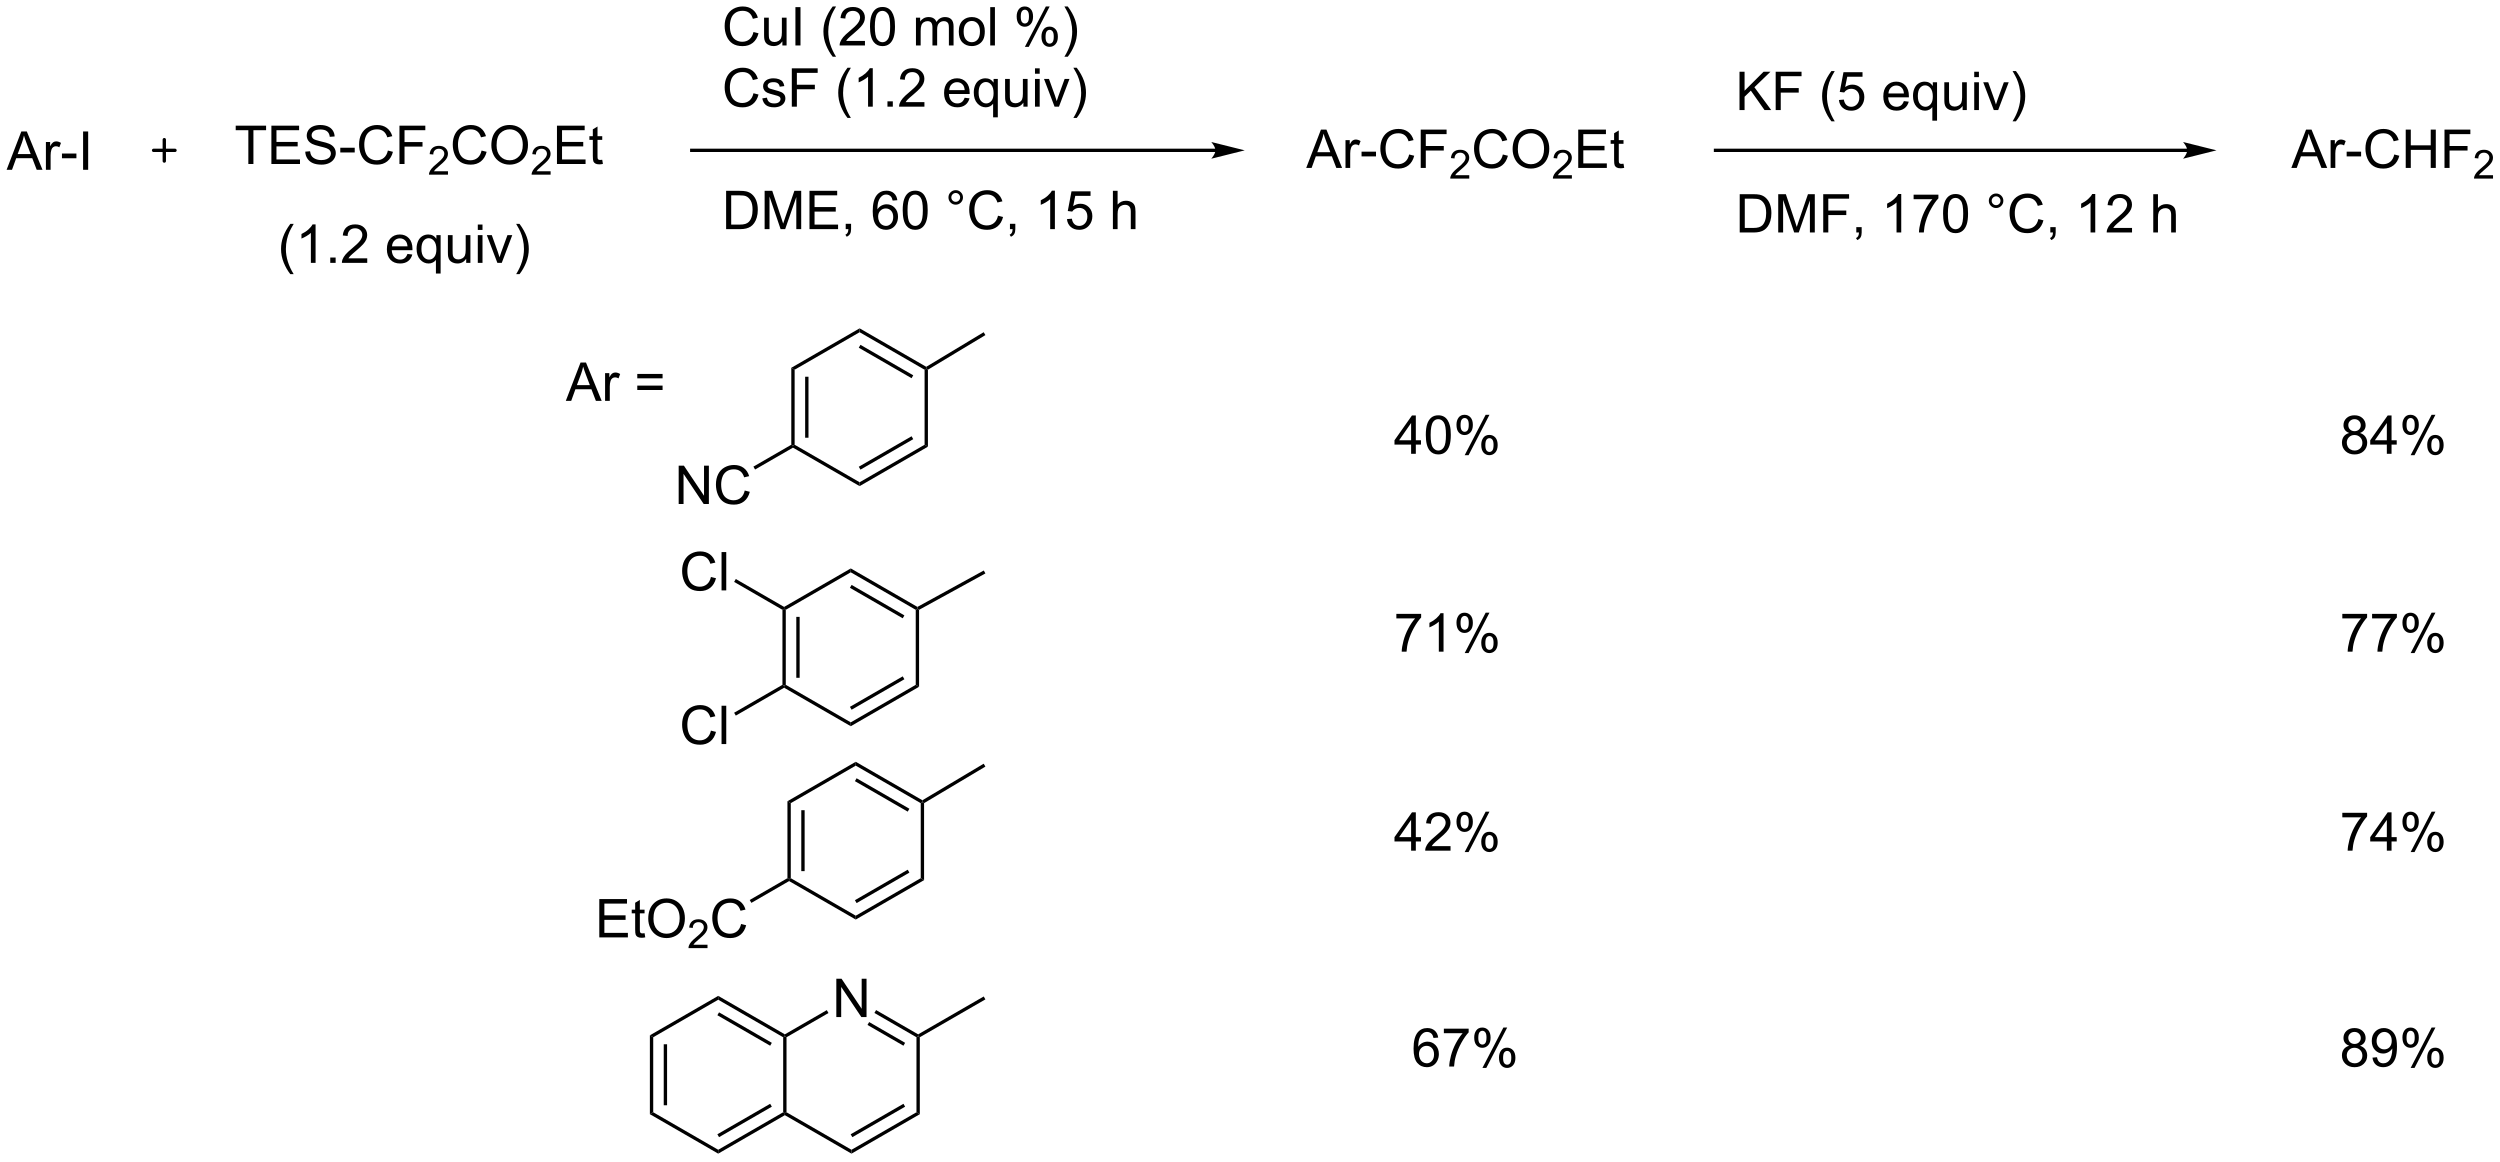 <?xml version="1.0" encoding="UTF-8"?>
<!DOCTYPE svg PUBLIC '-//W3C//DTD SVG 1.0//EN'
          'http://www.w3.org/TR/2001/REC-SVG-20010904/DTD/svg10.dtd'>
<svg stroke-dasharray="none" shape-rendering="auto" xmlns="http://www.w3.org/2000/svg" font-family="'Dialog'" text-rendering="auto" width="1024" fill-opacity="1" color-interpolation="auto" color-rendering="auto" preserveAspectRatio="xMidYMid meet" font-size="12px" viewBox="0 0 1024 476" fill="black" xmlns:xlink="http://www.w3.org/1999/xlink" stroke="black" image-rendering="auto" stroke-miterlimit="10" stroke-linecap="square" stroke-linejoin="miter" font-style="normal" stroke-width="1" height="476" stroke-dashoffset="0" font-weight="normal" stroke-opacity="1"
><!--Generated by the Batik Graphics2D SVG Generator--><defs id="genericDefs"
  /><g
  ><defs id="defs1"
    ><clipPath clipPathUnits="userSpaceOnUse" id="clipPath1"
      ><path d="M0.632 2.059 L384.837 2.059 L384.837 180.389 L0.632 180.389 L0.632 2.059 Z"
      /></clipPath
      ><clipPath clipPathUnits="userSpaceOnUse" id="clipPath2"
      ><path d="M36.443 29.42 L36.443 202.791 L409.964 202.791 L409.964 29.42 Z"
      /></clipPath
    ></defs
    ><g transform="scale(2.665,2.665) translate(-0.632,-2.059) matrix(1.029,0,0,1.029,-36.853,-28.202)"
    ><path d="M37.415 54.768 L39.615 49.041 L40.433 49.041 L42.777 54.768 L41.912 54.768 L41.245 53.033 L38.85 53.033 L38.222 54.768 L37.415 54.768 ZM39.068 52.416 L41.011 52.416 L40.412 50.83 Q40.139 50.106 40.006 49.643 Q39.897 50.192 39.699 50.736 L39.068 52.416 ZM43.285 54.768 L43.285 50.619 L43.917 50.619 L43.917 51.247 Q44.16 50.807 44.363 50.666 Q44.568 50.525 44.816 50.525 Q45.17 50.525 45.537 50.752 L45.295 51.403 Q45.037 51.252 44.779 51.252 Q44.55 51.252 44.365 51.39 Q44.183 51.528 44.105 51.775 Q43.988 52.15 43.988 52.596 L43.988 54.768 L43.285 54.768 ZM45.683 53.049 L45.683 52.34 L47.842 52.34 L47.842 53.049 L45.683 53.049 ZM48.839 54.768 L48.839 49.041 L49.597 49.041 L49.597 54.768 L48.839 54.768 Z" stroke="none" clip-path="url(#clipPath2)"
    /></g
    ><g stroke-width="0.5" transform="matrix(2.741,0,0,2.741,-99.906,-80.654)" stroke-linejoin="round" stroke-linecap="round"
    ><path fill="none" d="M59.4 51.893 L62.6 51.893 M61 50.293 L61 53.493" clip-path="url(#clipPath2)"
    /></g
    ><g transform="matrix(2.741,0,0,2.741,-99.906,-80.654)"
    ><path d="M73.56 53.93 L73.56 48.878 L71.672 48.878 L71.672 48.203 L76.211 48.203 L76.211 48.878 L74.318 48.878 L74.318 53.93 L73.56 53.93 ZM77.004 53.93 L77.004 48.203 L81.145 48.203 L81.145 48.878 L77.762 48.878 L77.762 50.633 L80.931 50.633 L80.931 51.305 L77.762 51.305 L77.762 53.253 L81.278 53.253 L81.278 53.93 L77.004 53.93 ZM82.067 52.089 L82.783 52.026 Q82.832 52.456 83.017 52.732 Q83.205 53.008 83.596 53.178 Q83.986 53.347 84.473 53.347 Q84.908 53.347 85.239 53.219 Q85.572 53.089 85.734 52.865 Q85.895 52.641 85.895 52.375 Q85.895 52.105 85.739 51.904 Q85.582 51.703 85.223 51.566 Q84.994 51.477 84.205 51.287 Q83.416 51.097 83.098 50.93 Q82.689 50.714 82.486 50.396 Q82.286 50.078 82.286 49.683 Q82.286 49.25 82.53 48.873 Q82.778 48.495 83.249 48.3 Q83.723 48.105 84.301 48.105 Q84.939 48.105 85.424 48.31 Q85.911 48.516 86.171 48.914 Q86.434 49.313 86.455 49.816 L85.728 49.87 Q85.668 49.328 85.33 49.053 Q84.994 48.774 84.332 48.774 Q83.645 48.774 83.33 49.026 Q83.017 49.276 83.017 49.633 Q83.017 49.941 83.239 50.141 Q83.457 50.339 84.382 50.55 Q85.306 50.758 85.65 50.914 Q86.15 51.144 86.387 51.498 Q86.627 51.852 86.627 52.313 Q86.627 52.769 86.364 53.175 Q86.103 53.578 85.611 53.805 Q85.121 54.029 84.51 54.029 Q83.731 54.029 83.205 53.803 Q82.681 53.573 82.382 53.12 Q82.082 52.664 82.067 52.089 ZM87.299 52.211 L87.299 51.503 L89.457 51.503 L89.457 52.211 L87.299 52.211 ZM94.411 51.922 L95.168 52.112 Q94.931 53.047 94.312 53.539 Q93.692 54.029 92.799 54.029 Q91.871 54.029 91.291 53.651 Q90.713 53.274 90.408 52.56 Q90.106 51.844 90.106 51.024 Q90.106 50.128 90.447 49.464 Q90.791 48.797 91.421 48.451 Q92.051 48.105 92.809 48.105 Q93.668 48.105 94.254 48.542 Q94.84 48.98 95.072 49.774 L94.325 49.948 Q94.127 49.323 93.746 49.039 Q93.369 48.753 92.793 48.753 Q92.135 48.753 91.689 49.071 Q91.246 49.386 91.067 49.92 Q90.887 50.453 90.887 51.019 Q90.887 51.75 91.101 52.295 Q91.314 52.839 91.762 53.11 Q92.213 53.378 92.736 53.378 Q93.371 53.378 93.812 53.011 Q94.254 52.644 94.411 51.922 ZM96.141 53.93 L96.141 48.203 L100.006 48.203 L100.006 48.878 L96.899 48.878 L96.899 50.651 L99.586 50.651 L99.586 51.328 L96.899 51.328 L96.899 53.93 L96.141 53.93 Z" stroke="none" clip-path="url(#clipPath2)"
    /></g
    ><g transform="matrix(2.741,0,0,2.741,-99.906,-80.654)"
    ><path d="M103.393 55.022 L103.393 55.53 L100.553 55.53 Q100.547 55.339 100.616 55.163 Q100.723 54.874 100.961 54.593 Q101.202 54.311 101.653 53.942 Q102.352 53.368 102.598 53.032 Q102.844 52.696 102.844 52.397 Q102.844 52.085 102.62 51.87 Q102.397 51.653 102.036 51.653 Q101.655 51.653 101.426 51.882 Q101.198 52.11 101.196 52.514 L100.653 52.46 Q100.709 51.852 101.073 51.536 Q101.436 51.218 102.047 51.218 Q102.666 51.218 103.026 51.561 Q103.387 51.903 103.387 52.409 Q103.387 52.667 103.282 52.917 Q103.176 53.165 102.93 53.44 Q102.686 53.716 102.118 54.196 Q101.643 54.595 101.508 54.737 Q101.374 54.88 101.286 55.022 L103.393 55.022 Z" stroke="none" clip-path="url(#clipPath2)"
    /></g
    ><g transform="matrix(2.741,0,0,2.741,-99.906,-80.654)"
    ><path d="M108.412 51.922 L109.169 52.112 Q108.932 53.047 108.313 53.539 Q107.693 54.029 106.799 54.029 Q105.873 54.029 105.292 53.651 Q104.714 53.274 104.409 52.56 Q104.107 51.844 104.107 51.024 Q104.107 50.128 104.448 49.464 Q104.792 48.797 105.422 48.451 Q106.052 48.105 106.81 48.105 Q107.669 48.105 108.255 48.542 Q108.841 48.98 109.073 49.774 L108.326 49.948 Q108.128 49.323 107.748 49.039 Q107.37 48.753 106.794 48.753 Q106.135 48.753 105.69 49.071 Q105.248 49.386 105.068 49.92 Q104.888 50.453 104.888 51.019 Q104.888 51.75 105.102 52.295 Q105.315 52.839 105.763 53.11 Q106.214 53.378 106.737 53.378 Q107.373 53.378 107.813 53.011 Q108.255 52.644 108.412 51.922 ZM109.874 51.141 Q109.874 49.714 110.639 48.909 Q111.405 48.102 112.616 48.102 Q113.408 48.102 114.043 48.482 Q114.681 48.86 115.014 49.537 Q115.35 50.214 115.35 51.073 Q115.35 51.946 114.999 52.633 Q114.647 53.321 114.001 53.675 Q113.358 54.029 112.611 54.029 Q111.803 54.029 111.165 53.638 Q110.53 53.245 110.202 52.571 Q109.874 51.894 109.874 51.141 ZM110.655 51.151 Q110.655 52.188 111.21 52.784 Q111.767 53.378 112.608 53.378 Q113.462 53.378 114.014 52.776 Q114.569 52.175 114.569 51.071 Q114.569 50.37 114.332 49.849 Q114.095 49.328 113.639 49.042 Q113.186 48.753 112.619 48.753 Q111.814 48.753 111.233 49.308 Q110.655 49.86 110.655 51.151 Z" stroke="none" clip-path="url(#clipPath2)"
    /></g
    ><g transform="matrix(2.741,0,0,2.741,-99.906,-80.654)"
    ><path d="M118.73 55.022 L118.73 55.53 L115.89 55.53 Q115.884 55.339 115.953 55.163 Q116.06 54.874 116.298 54.593 Q116.538 54.311 116.99 53.942 Q117.689 53.368 117.935 53.032 Q118.181 52.696 118.181 52.397 Q118.181 52.085 117.956 51.87 Q117.734 51.653 117.373 51.653 Q116.992 51.653 116.763 51.882 Q116.535 52.11 116.533 52.514 L115.99 52.46 Q116.046 51.852 116.41 51.536 Q116.773 51.218 117.384 51.218 Q118.003 51.218 118.363 51.561 Q118.724 51.903 118.724 52.409 Q118.724 52.667 118.619 52.917 Q118.513 53.165 118.267 53.44 Q118.023 53.716 117.454 54.196 Q116.98 54.595 116.845 54.737 Q116.71 54.88 116.623 55.022 L118.73 55.022 Z" stroke="none" clip-path="url(#clipPath2)"
    /></g
    ><g transform="matrix(2.741,0,0,2.741,-99.906,-80.654)"
    ><path d="M119.678 53.93 L119.678 48.203 L123.819 48.203 L123.819 48.878 L120.436 48.878 L120.436 50.633 L123.605 50.633 L123.605 51.305 L120.436 51.305 L120.436 53.253 L123.952 53.253 L123.952 53.93 L119.678 53.93 ZM126.444 53.3 L126.545 53.922 Q126.248 53.985 126.014 53.985 Q125.631 53.985 125.42 53.865 Q125.209 53.743 125.123 53.545 Q125.037 53.347 125.037 52.714 L125.037 50.328 L124.522 50.328 L124.522 49.782 L125.037 49.782 L125.037 48.753 L125.738 48.331 L125.738 49.782 L126.444 49.782 L126.444 50.328 L125.738 50.328 L125.738 52.753 Q125.738 53.055 125.775 53.141 Q125.811 53.227 125.894 53.279 Q125.98 53.328 126.136 53.328 Q126.254 53.328 126.444 53.3 Z" stroke="none" clip-path="url(#clipPath2)"
    /></g
    ><g transform="matrix(2.741,0,0,2.741,-99.906,-80.654)"
    ><path d="M79.834 70.392 Q79.25 69.657 78.847 68.673 Q78.446 67.686 78.446 66.632 Q78.446 65.702 78.748 64.85 Q79.099 63.863 79.834 62.882 L80.336 62.882 Q79.865 63.694 79.711 64.043 Q79.474 64.582 79.336 65.168 Q79.17 65.897 79.17 66.637 Q79.17 68.514 80.336 70.392 L79.834 70.392 ZM83.607 68.707 L82.904 68.707 L82.904 64.225 Q82.649 64.467 82.237 64.71 Q81.826 64.952 81.498 65.074 L81.498 64.394 Q82.086 64.116 82.526 63.723 Q82.969 63.327 83.154 62.957 L83.607 62.957 L83.607 68.707 ZM85.801 68.707 L85.801 67.905 L86.603 67.905 L86.603 68.707 L85.801 68.707 ZM91.326 68.03 L91.326 68.707 L87.539 68.707 Q87.532 68.452 87.623 68.217 Q87.766 67.832 88.084 67.457 Q88.404 67.082 89.006 66.59 Q89.938 65.824 90.266 65.376 Q90.594 64.928 90.594 64.53 Q90.594 64.113 90.295 63.827 Q89.998 63.538 89.516 63.538 Q89.008 63.538 88.704 63.842 Q88.399 64.147 88.396 64.686 L87.672 64.613 Q87.748 63.803 88.232 63.382 Q88.716 62.957 89.532 62.957 Q90.357 62.957 90.836 63.415 Q91.318 63.871 91.318 64.546 Q91.318 64.889 91.177 65.223 Q91.037 65.553 90.709 65.921 Q90.383 66.288 89.625 66.928 Q88.993 67.46 88.813 67.65 Q88.633 67.84 88.516 68.03 L91.326 68.03 ZM97.336 67.371 L98.063 67.46 Q97.891 68.098 97.425 68.449 Q96.961 68.801 96.24 68.801 Q95.329 68.801 94.795 68.241 Q94.263 67.678 94.263 66.668 Q94.263 65.621 94.802 65.043 Q95.341 64.465 96.201 64.465 Q97.032 64.465 97.558 65.032 Q98.086 65.598 98.086 66.624 Q98.086 66.686 98.084 66.811 L94.99 66.811 Q95.029 67.496 95.375 67.861 Q95.724 68.223 96.243 68.223 Q96.631 68.223 96.904 68.019 Q97.177 67.816 97.336 67.371 ZM95.029 66.233 L97.344 66.233 Q97.297 65.71 97.079 65.449 Q96.743 65.043 96.209 65.043 Q95.724 65.043 95.394 65.368 Q95.063 65.691 95.029 66.233 ZM101.59 70.298 L101.59 68.264 Q101.426 68.496 101.132 68.65 Q100.838 68.801 100.504 68.801 Q99.767 68.801 99.233 68.212 Q98.7 67.621 98.7 66.592 Q98.7 65.967 98.916 65.473 Q99.135 64.975 99.546 64.72 Q99.957 64.465 100.45 64.465 Q101.22 64.465 101.66 65.113 L101.66 64.559 L102.293 64.559 L102.293 70.298 L101.59 70.298 ZM99.424 66.621 Q99.424 67.421 99.76 67.822 Q100.095 68.223 100.564 68.223 Q101.012 68.223 101.335 67.842 Q101.66 67.46 101.66 66.684 Q101.66 65.855 101.319 65.439 Q100.978 65.019 100.517 65.019 Q100.059 65.019 99.741 65.407 Q99.424 65.796 99.424 66.621 ZM106.115 68.707 L106.115 68.098 Q105.631 68.801 104.797 68.801 Q104.43 68.801 104.112 68.66 Q103.795 68.519 103.638 68.306 Q103.485 68.092 103.422 67.785 Q103.381 67.577 103.381 67.129 L103.381 64.559 L104.084 64.559 L104.084 66.858 Q104.084 67.41 104.125 67.6 Q104.193 67.879 104.407 68.038 Q104.623 68.194 104.938 68.194 Q105.256 68.194 105.532 68.032 Q105.81 67.871 105.925 67.592 Q106.039 67.311 106.039 66.78 L106.039 64.559 L106.743 64.559 L106.743 68.707 L106.115 68.707 ZM107.848 63.788 L107.848 62.98 L108.551 62.98 L108.551 63.788 L107.848 63.788 ZM107.848 68.707 L107.848 64.559 L108.551 64.559 L108.551 68.707 L107.848 68.707 ZM110.774 68.707 L109.196 64.559 L109.938 64.559 L110.829 67.043 Q110.974 67.444 111.094 67.879 Q111.188 67.551 111.357 67.09 L112.279 64.559 L113 64.559 L111.43 68.707 L110.774 68.707 ZM114.084 70.392 L113.579 70.392 Q114.748 68.514 114.748 66.637 Q114.748 65.902 114.579 65.178 Q114.446 64.592 114.209 64.053 Q114.055 63.702 113.579 62.882 L114.084 62.882 Q114.818 63.863 115.17 64.85 Q115.469 65.702 115.469 66.632 Q115.469 67.686 115.066 68.673 Q114.662 69.657 114.084 70.392 Z" stroke="none" clip-path="url(#clipPath2)"
    /></g
    ><g transform="matrix(2.741,0,0,2.741,-99.906,-80.654)"
    ><path d="M218.08 51.643 L139.822 51.643 L139.572 51.643 L139.572 52.143 L139.822 52.143 L218.08 52.143 L218.33 52.143 L218.33 51.643 L218.08 51.643 ZM222.455 51.893 L217.455 50.643 C217.455 50.643 218.08 51.346 218.08 51.893 C218.08 52.44 217.455 53.143 217.455 53.143 Z" stroke="none" clip-path="url(#clipPath2)"
    /></g
    ><g transform="matrix(2.741,0,0,2.741,-99.906,-80.654)"
    ><path d="M149.042 34.21 L149.799 34.4 Q149.562 35.335 148.943 35.827 Q148.323 36.317 147.43 36.317 Q146.503 36.317 145.922 35.939 Q145.344 35.561 145.039 34.848 Q144.737 34.132 144.737 33.311 Q144.737 32.416 145.078 31.752 Q145.422 31.085 146.052 30.738 Q146.682 30.392 147.44 30.392 Q148.299 30.392 148.885 30.83 Q149.471 31.267 149.703 32.061 L148.956 32.236 Q148.758 31.611 148.378 31.327 Q148 31.041 147.424 31.041 Q146.766 31.041 146.32 31.358 Q145.878 31.673 145.698 32.207 Q145.518 32.741 145.518 33.306 Q145.518 34.038 145.732 34.582 Q145.945 35.127 146.393 35.397 Q146.844 35.666 147.367 35.666 Q148.003 35.666 148.443 35.298 Q148.885 34.931 149.042 34.21 ZM153.363 36.218 L153.363 35.608 Q152.879 36.311 152.046 36.311 Q151.678 36.311 151.361 36.171 Q151.043 36.03 150.887 35.817 Q150.733 35.603 150.671 35.296 Q150.629 35.087 150.629 34.639 L150.629 32.069 L151.332 32.069 L151.332 34.369 Q151.332 34.921 151.374 35.111 Q151.441 35.389 151.655 35.548 Q151.871 35.705 152.186 35.705 Q152.504 35.705 152.78 35.543 Q153.059 35.382 153.173 35.103 Q153.288 34.822 153.288 34.291 L153.288 32.069 L153.991 32.069 L153.991 36.218 L153.363 36.218 ZM155.312 36.218 L155.312 30.491 L156.07 30.491 L156.07 36.218 L155.312 36.218 ZM160.883 37.903 Q160.299 37.168 159.896 36.184 Q159.495 35.197 159.495 34.142 Q159.495 33.212 159.797 32.361 Q160.148 31.374 160.883 30.392 L161.385 30.392 Q160.914 31.205 160.76 31.553 Q160.523 32.093 160.385 32.678 Q160.219 33.408 160.219 34.147 Q160.219 36.025 161.385 37.903 L160.883 37.903 ZM165.703 35.541 L165.703 36.218 L161.917 36.218 Q161.909 35.962 162 35.728 Q162.143 35.343 162.461 34.968 Q162.781 34.593 163.383 34.1 Q164.315 33.335 164.643 32.887 Q164.971 32.439 164.971 32.041 Q164.971 31.624 164.672 31.337 Q164.375 31.048 163.893 31.048 Q163.385 31.048 163.081 31.353 Q162.776 31.658 162.773 32.197 L162.049 32.124 Q162.125 31.314 162.609 30.892 Q163.094 30.468 163.909 30.468 Q164.734 30.468 165.214 30.926 Q165.695 31.382 165.695 32.056 Q165.695 32.4 165.555 32.733 Q165.414 33.064 165.086 33.431 Q164.76 33.798 164.003 34.439 Q163.37 34.97 163.19 35.16 Q163.01 35.35 162.893 35.541 L165.703 35.541 ZM166.457 33.392 Q166.457 32.377 166.665 31.759 Q166.874 31.14 167.285 30.803 Q167.699 30.468 168.324 30.468 Q168.785 30.468 169.131 30.652 Q169.48 30.837 169.707 31.189 Q169.934 31.538 170.061 32.041 Q170.191 32.541 170.191 33.392 Q170.191 34.4 169.983 35.02 Q169.777 35.639 169.363 35.978 Q168.952 36.317 168.324 36.317 Q167.496 36.317 167.022 35.72 Q166.457 35.007 166.457 33.392 ZM167.178 33.392 Q167.178 34.803 167.509 35.27 Q167.84 35.736 168.324 35.736 Q168.809 35.736 169.137 35.267 Q169.467 34.798 169.467 33.392 Q169.467 31.978 169.137 31.515 Q168.809 31.048 168.316 31.048 Q167.832 31.048 167.543 31.46 Q167.178 31.983 167.178 33.392 ZM173.324 36.218 L173.324 32.069 L173.952 32.069 L173.952 32.65 Q174.147 32.345 174.47 32.16 Q174.796 31.975 175.21 31.975 Q175.671 31.975 175.965 32.168 Q176.262 32.358 176.381 32.702 Q176.874 31.975 177.663 31.975 Q178.28 31.975 178.611 32.317 Q178.944 32.658 178.944 33.369 L178.944 36.218 L178.246 36.218 L178.246 33.603 Q178.246 33.181 178.176 32.996 Q178.108 32.811 177.928 32.699 Q177.749 32.585 177.506 32.585 Q177.069 32.585 176.78 32.877 Q176.491 33.166 176.491 33.806 L176.491 36.218 L175.788 36.218 L175.788 33.522 Q175.788 33.053 175.616 32.819 Q175.444 32.585 175.053 32.585 Q174.756 32.585 174.504 32.741 Q174.254 32.897 174.139 33.199 Q174.027 33.499 174.027 34.064 L174.027 36.218 L173.324 36.218 ZM179.725 34.142 Q179.725 32.991 180.366 32.436 Q180.902 31.975 181.671 31.975 Q182.527 31.975 183.069 32.535 Q183.613 33.095 183.613 34.085 Q183.613 34.884 183.371 35.345 Q183.131 35.803 182.673 36.059 Q182.215 36.311 181.671 36.311 Q180.801 36.311 180.262 35.754 Q179.725 35.194 179.725 34.142 ZM180.449 34.142 Q180.449 34.939 180.796 35.337 Q181.144 35.733 181.671 35.733 Q182.194 35.733 182.54 35.335 Q182.889 34.936 182.889 34.119 Q182.889 33.35 182.54 32.955 Q182.191 32.556 181.671 32.556 Q181.144 32.556 180.796 32.952 Q180.449 33.345 180.449 34.142 ZM184.422 36.218 L184.422 30.491 L185.125 30.491 L185.125 36.218 L184.422 36.218 ZM188.375 31.866 Q188.375 31.252 188.682 30.822 Q188.992 30.392 189.578 30.392 Q190.117 30.392 190.469 30.777 Q190.823 31.163 190.823 31.908 Q190.823 32.634 190.466 33.028 Q190.109 33.421 189.586 33.421 Q189.065 33.421 188.719 33.035 Q188.375 32.647 188.375 31.866 ZM189.596 30.877 Q189.336 30.877 189.161 31.103 Q188.987 31.33 188.987 31.936 Q188.987 32.486 189.161 32.712 Q189.339 32.936 189.596 32.936 Q189.862 32.936 190.036 32.71 Q190.211 32.483 190.211 31.882 Q190.211 31.327 190.034 31.103 Q189.859 30.877 189.596 30.877 ZM189.601 36.428 L192.734 30.392 L193.305 30.392 L190.182 36.428 L189.601 36.428 ZM192.078 34.874 Q192.078 34.257 192.385 33.83 Q192.695 33.4 193.284 33.4 Q193.823 33.4 194.177 33.785 Q194.531 34.171 194.531 34.916 Q194.531 35.642 194.172 36.035 Q193.815 36.428 193.289 36.428 Q192.768 36.428 192.422 36.041 Q192.078 35.65 192.078 34.874 ZM193.305 33.884 Q193.039 33.884 192.864 34.111 Q192.69 34.337 192.69 34.944 Q192.69 35.491 192.864 35.718 Q193.042 35.944 193.299 35.944 Q193.57 35.944 193.742 35.718 Q193.917 35.491 193.917 34.889 Q193.917 34.335 193.739 34.111 Q193.565 33.884 193.305 33.884 ZM196.012 37.903 L195.506 37.903 Q196.676 36.025 196.676 34.147 Q196.676 33.413 196.506 32.689 Q196.374 32.103 196.137 31.564 Q195.983 31.212 195.506 30.392 L196.012 30.392 Q196.746 31.374 197.098 32.361 Q197.397 33.212 197.397 34.142 Q197.397 35.197 196.994 36.184 Q196.59 37.168 196.012 37.903 Z" stroke="none" clip-path="url(#clipPath2)"
    /></g
    ><g transform="matrix(2.741,0,0,2.741,-99.906,-80.654)"
    ><path d="M149.042 43.36 L149.799 43.55 Q149.562 44.485 148.943 44.977 Q148.323 45.467 147.43 45.467 Q146.503 45.467 145.922 45.089 Q145.344 44.711 145.039 43.998 Q144.737 43.282 144.737 42.461 Q144.737 41.566 145.078 40.901 Q145.422 40.235 146.052 39.888 Q146.682 39.542 147.44 39.542 Q148.299 39.542 148.885 39.98 Q149.471 40.417 149.703 41.211 L148.956 41.386 Q148.758 40.761 148.378 40.477 Q148 40.191 147.424 40.191 Q146.766 40.191 146.32 40.508 Q145.878 40.823 145.698 41.357 Q145.518 41.891 145.518 42.456 Q145.518 43.188 145.732 43.732 Q145.945 44.276 146.393 44.547 Q146.844 44.816 147.367 44.816 Q148.003 44.816 148.443 44.448 Q148.885 44.081 149.042 43.36 ZM150.363 44.128 L151.059 44.019 Q151.116 44.438 151.384 44.662 Q151.652 44.883 152.131 44.883 Q152.616 44.883 152.85 44.685 Q153.085 44.487 153.085 44.222 Q153.085 43.985 152.879 43.847 Q152.733 43.753 152.16 43.61 Q151.387 43.414 151.087 43.271 Q150.788 43.128 150.634 42.878 Q150.48 42.625 150.48 42.321 Q150.48 42.042 150.605 41.808 Q150.733 41.571 150.952 41.414 Q151.116 41.292 151.4 41.209 Q151.684 41.125 152.006 41.125 Q152.496 41.125 152.863 41.266 Q153.233 41.407 153.407 41.646 Q153.585 41.886 153.652 42.289 L152.965 42.383 Q152.918 42.063 152.691 41.883 Q152.467 41.703 152.059 41.703 Q151.574 41.703 151.366 41.865 Q151.16 42.024 151.16 42.237 Q151.16 42.375 151.246 42.485 Q151.332 42.597 151.514 42.672 Q151.621 42.711 152.137 42.852 Q152.881 43.05 153.176 43.178 Q153.473 43.305 153.639 43.547 Q153.809 43.789 153.809 44.149 Q153.809 44.5 153.603 44.81 Q153.397 45.12 153.009 45.292 Q152.624 45.461 152.137 45.461 Q151.327 45.461 150.902 45.125 Q150.48 44.789 150.363 44.128 ZM154.772 45.368 L154.772 39.641 L158.637 39.641 L158.637 40.316 L155.53 40.316 L155.53 42.089 L158.217 42.089 L158.217 42.766 L155.53 42.766 L155.53 45.368 L154.772 45.368 ZM163.098 47.053 Q162.514 46.318 162.111 45.334 Q161.71 44.347 161.71 43.292 Q161.71 42.362 162.012 41.511 Q162.363 40.524 163.098 39.542 L163.6 39.542 Q163.129 40.355 162.975 40.703 Q162.738 41.243 162.6 41.828 Q162.434 42.558 162.434 43.297 Q162.434 45.175 163.6 47.053 L163.098 47.053 ZM166.871 45.368 L166.168 45.368 L166.168 40.886 Q165.913 41.128 165.501 41.37 Q165.09 41.612 164.762 41.735 L164.762 41.055 Q165.35 40.776 165.79 40.383 Q166.233 39.987 166.418 39.618 L166.871 39.618 L166.871 45.368 ZM169.065 45.368 L169.065 44.566 L169.867 44.566 L169.867 45.368 L169.065 45.368 ZM174.59 44.691 L174.59 45.368 L170.803 45.368 Q170.796 45.112 170.887 44.878 Q171.03 44.493 171.348 44.118 Q171.668 43.743 172.269 43.25 Q173.202 42.485 173.53 42.037 Q173.858 41.589 173.858 41.191 Q173.858 40.774 173.559 40.487 Q173.262 40.198 172.78 40.198 Q172.272 40.198 171.967 40.503 Q171.663 40.808 171.66 41.347 L170.936 41.274 Q171.012 40.464 171.496 40.042 Q171.98 39.618 172.796 39.618 Q173.621 39.618 174.1 40.076 Q174.582 40.532 174.582 41.206 Q174.582 41.55 174.441 41.883 Q174.301 42.214 173.973 42.581 Q173.647 42.948 172.889 43.589 Q172.256 44.12 172.077 44.31 Q171.897 44.5 171.78 44.691 L174.59 44.691 ZM180.6 44.032 L181.327 44.12 Q181.155 44.758 180.689 45.11 Q180.225 45.461 179.504 45.461 Q178.592 45.461 178.059 44.901 Q177.527 44.339 177.527 43.328 Q177.527 42.282 178.066 41.703 Q178.605 41.125 179.465 41.125 Q180.296 41.125 180.822 41.693 Q181.35 42.258 181.35 43.284 Q181.35 43.347 181.348 43.472 L178.254 43.472 Q178.293 44.157 178.639 44.521 Q178.988 44.883 179.506 44.883 Q179.894 44.883 180.168 44.68 Q180.441 44.477 180.6 44.032 ZM178.293 42.894 L180.608 42.894 Q180.561 42.37 180.342 42.11 Q180.006 41.703 179.473 41.703 Q178.988 41.703 178.657 42.029 Q178.327 42.352 178.293 42.894 ZM184.854 46.959 L184.854 44.925 Q184.69 45.157 184.396 45.31 Q184.101 45.461 183.768 45.461 Q183.031 45.461 182.497 44.873 Q181.964 44.282 181.964 43.253 Q181.964 42.628 182.18 42.133 Q182.398 41.636 182.81 41.381 Q183.221 41.125 183.714 41.125 Q184.484 41.125 184.924 41.774 L184.924 41.219 L185.557 41.219 L185.557 46.959 L184.854 46.959 ZM182.688 43.282 Q182.688 44.081 183.023 44.482 Q183.359 44.883 183.828 44.883 Q184.276 44.883 184.599 44.503 Q184.924 44.12 184.924 43.344 Q184.924 42.516 184.583 42.099 Q184.242 41.68 183.781 41.68 Q183.323 41.68 183.005 42.068 Q182.688 42.456 182.688 43.282 ZM189.379 45.368 L189.379 44.758 Q188.894 45.461 188.061 45.461 Q187.694 45.461 187.376 45.321 Q187.059 45.18 186.902 44.967 Q186.749 44.753 186.686 44.446 Q186.644 44.237 186.644 43.789 L186.644 41.219 L187.348 41.219 L187.348 43.519 Q187.348 44.071 187.389 44.261 Q187.457 44.539 187.671 44.698 Q187.887 44.855 188.202 44.855 Q188.519 44.855 188.796 44.693 Q189.074 44.532 189.189 44.253 Q189.303 43.972 189.303 43.441 L189.303 41.219 L190.006 41.219 L190.006 45.368 L189.379 45.368 ZM191.112 40.448 L191.112 39.641 L191.815 39.641 L191.815 40.448 L191.112 40.448 ZM191.112 45.368 L191.112 41.219 L191.815 41.219 L191.815 45.368 L191.112 45.368 ZM194.038 45.368 L192.46 41.219 L193.202 41.219 L194.092 43.703 Q194.238 44.105 194.358 44.539 Q194.452 44.211 194.621 43.75 L195.543 41.219 L196.264 41.219 L194.694 45.368 L194.038 45.368 ZM197.348 47.053 L196.842 47.053 Q198.012 45.175 198.012 43.297 Q198.012 42.563 197.842 41.839 Q197.71 41.253 197.473 40.714 Q197.319 40.362 196.842 39.542 L197.348 39.542 Q198.082 40.524 198.434 41.511 Q198.733 42.362 198.733 43.292 Q198.733 44.347 198.329 45.334 Q197.926 46.318 197.348 47.053 Z" stroke="none" clip-path="url(#clipPath2)"
    /></g
    ><g transform="matrix(2.741,0,0,2.741,-99.906,-80.654)"
    ><path d="M144.956 63.668 L144.956 57.941 L146.93 57.941 Q147.596 57.941 147.948 58.022 Q148.44 58.136 148.789 58.433 Q149.242 58.816 149.466 59.412 Q149.69 60.006 149.69 60.772 Q149.69 61.425 149.536 61.931 Q149.385 62.433 149.146 62.764 Q148.909 63.092 148.625 63.282 Q148.344 63.472 147.943 63.571 Q147.542 63.668 147.023 63.668 L144.956 63.668 ZM145.714 62.99 L146.938 62.99 Q147.503 62.99 147.826 62.886 Q148.148 62.78 148.339 62.59 Q148.609 62.319 148.758 61.865 Q148.909 61.41 148.909 60.761 Q148.909 59.863 148.614 59.381 Q148.32 58.897 147.898 58.733 Q147.594 58.615 146.917 58.615 L145.714 58.615 L145.714 62.99 ZM150.71 63.668 L150.71 57.941 L151.85 57.941 L153.207 61.996 Q153.394 62.561 153.48 62.842 Q153.577 62.53 153.785 61.925 L155.155 57.941 L156.176 57.941 L156.176 63.668 L155.444 63.668 L155.444 58.873 L153.78 63.668 L153.098 63.668 L151.441 58.793 L151.441 63.668 L150.71 63.668 ZM157.413 63.668 L157.413 57.941 L161.553 57.941 L161.553 58.615 L158.171 58.615 L158.171 60.371 L161.34 60.371 L161.34 61.043 L158.171 61.043 L158.171 62.99 L161.686 62.99 L161.686 63.668 L157.413 63.668 ZM162.827 63.668 L162.827 62.865 L163.629 62.865 L163.629 63.668 Q163.629 64.11 163.473 64.381 Q163.316 64.652 162.975 64.8 L162.78 64.501 Q163.004 64.402 163.108 64.212 Q163.215 64.024 163.225 63.668 L162.827 63.668 ZM170.543 59.342 L169.842 59.397 Q169.749 58.983 169.577 58.795 Q169.293 58.496 168.874 58.496 Q168.538 58.496 168.285 58.683 Q167.952 58.925 167.759 59.392 Q167.569 59.855 167.561 60.715 Q167.816 60.327 168.184 60.139 Q168.551 59.952 168.952 59.952 Q169.655 59.952 170.15 60.47 Q170.644 60.988 170.644 61.808 Q170.644 62.347 170.41 62.811 Q170.178 63.272 169.772 63.519 Q169.366 63.767 168.85 63.767 Q167.973 63.767 167.418 63.121 Q166.863 62.472 166.863 60.988 Q166.863 59.327 167.475 58.574 Q168.012 57.918 168.918 57.918 Q169.592 57.918 170.025 58.298 Q170.457 58.675 170.543 59.342 ZM167.671 61.811 Q167.671 62.175 167.824 62.509 Q167.98 62.84 168.256 63.014 Q168.535 63.186 168.84 63.186 Q169.285 63.186 169.605 62.827 Q169.926 62.467 169.926 61.85 Q169.926 61.256 169.608 60.915 Q169.293 60.574 168.811 60.574 Q168.335 60.574 168.001 60.915 Q167.671 61.256 167.671 61.811 ZM171.344 60.842 Q171.344 59.827 171.552 59.209 Q171.76 58.59 172.172 58.254 Q172.586 57.918 173.211 57.918 Q173.672 57.918 174.018 58.102 Q174.367 58.287 174.594 58.639 Q174.82 58.988 174.948 59.49 Q175.078 59.99 175.078 60.842 Q175.078 61.85 174.87 62.47 Q174.664 63.09 174.25 63.428 Q173.839 63.767 173.211 63.767 Q172.383 63.767 171.909 63.17 Q171.344 62.457 171.344 60.842 ZM172.065 60.842 Q172.065 62.254 172.396 62.72 Q172.726 63.186 173.211 63.186 Q173.695 63.186 174.023 62.717 Q174.354 62.248 174.354 60.842 Q174.354 59.428 174.023 58.965 Q173.695 58.498 173.203 58.498 Q172.719 58.498 172.43 58.91 Q172.065 59.433 172.065 60.842 ZM178.182 58.925 Q178.182 58.475 178.5 58.16 Q178.82 57.842 179.266 57.842 Q179.719 57.842 180.034 58.16 Q180.351 58.475 180.351 58.925 Q180.351 59.373 180.031 59.694 Q179.714 60.011 179.266 60.011 Q178.82 60.011 178.5 59.696 Q178.182 59.379 178.182 58.925 ZM178.609 58.925 Q178.609 59.199 178.802 59.392 Q178.995 59.584 179.268 59.584 Q179.539 59.584 179.732 59.392 Q179.924 59.199 179.924 58.925 Q179.924 58.652 179.732 58.459 Q179.539 58.264 179.268 58.264 Q178.995 58.264 178.802 58.459 Q178.609 58.652 178.609 58.925 ZM185.585 61.66 L186.342 61.85 Q186.105 62.785 185.486 63.277 Q184.866 63.767 183.973 63.767 Q183.046 63.767 182.465 63.389 Q181.887 63.011 181.582 62.298 Q181.28 61.582 181.28 60.761 Q181.28 59.865 181.621 59.202 Q181.965 58.535 182.595 58.188 Q183.225 57.842 183.983 57.842 Q184.842 57.842 185.428 58.28 Q186.014 58.717 186.246 59.511 L185.499 59.686 Q185.301 59.061 184.921 58.777 Q184.543 58.49 183.967 58.49 Q183.309 58.49 182.863 58.808 Q182.421 59.123 182.241 59.657 Q182.061 60.191 182.061 60.756 Q182.061 61.488 182.275 62.032 Q182.488 62.577 182.936 62.847 Q183.387 63.115 183.91 63.115 Q184.546 63.115 184.986 62.748 Q185.428 62.381 185.585 61.66 ZM187.37 63.668 L187.37 62.865 L188.172 62.865 L188.172 63.668 Q188.172 64.11 188.016 64.381 Q187.859 64.652 187.518 64.8 L187.323 64.501 Q187.547 64.402 187.651 64.212 Q187.758 64.024 187.768 63.668 L187.37 63.668 ZM194.086 63.668 L193.383 63.668 L193.383 59.186 Q193.128 59.428 192.716 59.67 Q192.305 59.912 191.976 60.035 L191.976 59.355 Q192.565 59.077 193.005 58.683 Q193.448 58.287 193.633 57.918 L194.086 57.918 L194.086 63.668 ZM195.887 62.168 L196.624 62.105 Q196.707 62.644 197.004 62.915 Q197.303 63.186 197.725 63.186 Q198.233 63.186 198.585 62.803 Q198.936 62.42 198.936 61.787 Q198.936 61.186 198.598 60.84 Q198.262 60.49 197.715 60.49 Q197.374 60.49 197.1 60.647 Q196.827 60.8 196.671 61.045 L196.012 60.959 L196.566 58.019 L199.413 58.019 L199.413 58.691 L197.129 58.691 L196.819 60.23 Q197.335 59.871 197.902 59.871 Q198.652 59.871 199.168 60.392 Q199.684 60.91 199.684 61.725 Q199.684 62.504 199.23 63.069 Q198.678 63.767 197.725 63.767 Q196.944 63.767 196.449 63.329 Q195.957 62.889 195.887 62.168 ZM202.754 63.668 L202.754 57.941 L203.457 57.941 L203.457 59.996 Q203.949 59.425 204.699 59.425 Q205.16 59.425 205.499 59.608 Q205.84 59.787 205.986 60.108 Q206.131 60.428 206.131 61.037 L206.131 63.668 L205.428 63.668 L205.428 61.037 Q205.428 60.511 205.199 60.272 Q204.973 60.03 204.553 60.03 Q204.241 60.03 203.965 60.194 Q203.691 60.355 203.574 60.634 Q203.457 60.91 203.457 61.397 L203.457 63.668 L202.754 63.668 Z" stroke="none" clip-path="url(#clipPath2)"
    /></g
    ><g transform="matrix(2.741,0,0,2.741,-99.906,-80.654)"
    ><path d="M231.643 54.518 L233.844 48.791 L234.662 48.791 L237.005 54.518 L236.141 54.518 L235.474 52.783 L233.078 52.783 L232.451 54.518 L231.643 54.518 ZM233.297 52.166 L235.24 52.166 L234.641 50.58 Q234.367 49.856 234.235 49.393 Q234.125 49.942 233.927 50.486 L233.297 52.166 ZM237.513 54.518 L237.513 50.369 L238.146 50.369 L238.146 50.997 Q238.388 50.557 238.591 50.416 Q238.797 50.275 239.044 50.275 Q239.399 50.275 239.766 50.502 L239.524 51.153 Q239.266 51.002 239.008 51.002 Q238.779 51.002 238.594 51.14 Q238.412 51.278 238.334 51.525 Q238.216 51.9 238.216 52.346 L238.216 54.518 L237.513 54.518 ZM239.912 52.799 L239.912 52.09 L242.071 52.09 L242.071 52.799 L239.912 52.799 ZM247.024 52.51 L247.781 52.7 Q247.544 53.635 246.925 54.127 Q246.305 54.617 245.412 54.617 Q244.485 54.617 243.904 54.239 Q243.326 53.861 243.021 53.148 Q242.719 52.432 242.719 51.611 Q242.719 50.715 243.06 50.051 Q243.404 49.385 244.034 49.038 Q244.664 48.692 245.422 48.692 Q246.281 48.692 246.867 49.13 Q247.453 49.567 247.685 50.361 L246.938 50.536 Q246.74 49.911 246.36 49.627 Q245.982 49.34 245.406 49.34 Q244.748 49.34 244.302 49.658 Q243.86 49.973 243.68 50.507 Q243.5 51.041 243.5 51.606 Q243.5 52.338 243.714 52.882 Q243.927 53.426 244.375 53.697 Q244.826 53.965 245.349 53.965 Q245.985 53.965 246.425 53.598 Q246.867 53.231 247.024 52.51 ZM248.754 54.518 L248.754 48.791 L252.619 48.791 L252.619 49.465 L249.512 49.465 L249.512 51.239 L252.2 51.239 L252.2 51.916 L249.512 51.916 L249.512 54.518 L248.754 54.518 Z" stroke="none" clip-path="url(#clipPath2)"
    /></g
    ><g transform="matrix(2.741,0,0,2.741,-99.906,-80.654)"
    ><path d="M256.006 55.61 L256.006 56.118 L253.166 56.118 Q253.161 55.926 253.229 55.75 Q253.336 55.461 253.575 55.18 Q253.815 54.899 254.266 54.53 Q254.965 53.956 255.211 53.62 Q255.457 53.284 255.457 52.985 Q255.457 52.672 255.233 52.457 Q255.01 52.241 254.649 52.241 Q254.268 52.241 254.039 52.469 Q253.811 52.698 253.809 53.102 L253.266 53.047 Q253.323 52.44 253.686 52.123 Q254.049 51.805 254.661 51.805 Q255.28 51.805 255.639 52.149 Q256 52.491 256 52.996 Q256 53.254 255.895 53.504 Q255.789 53.752 255.543 54.028 Q255.299 54.303 254.731 54.784 Q254.256 55.182 254.121 55.325 Q253.987 55.467 253.899 55.61 L256.006 55.61 Z" stroke="none" clip-path="url(#clipPath2)"
    /></g
    ><g transform="matrix(2.741,0,0,2.741,-99.906,-80.654)"
    ><path d="M261.025 52.51 L261.783 52.7 Q261.546 53.635 260.926 54.127 Q260.306 54.617 259.413 54.617 Q258.486 54.617 257.905 54.239 Q257.327 53.861 257.022 53.148 Q256.72 52.432 256.72 51.611 Q256.72 50.715 257.061 50.051 Q257.405 49.385 258.035 49.038 Q258.665 48.692 259.423 48.692 Q260.283 48.692 260.868 49.13 Q261.454 49.567 261.686 50.361 L260.939 50.536 Q260.741 49.911 260.361 49.627 Q259.983 49.34 259.408 49.34 Q258.749 49.34 258.303 49.658 Q257.861 49.973 257.681 50.507 Q257.501 51.041 257.501 51.606 Q257.501 52.338 257.715 52.882 Q257.928 53.426 258.376 53.697 Q258.827 53.965 259.35 53.965 Q259.986 53.965 260.426 53.598 Q260.868 53.231 261.025 52.51 ZM262.487 51.728 Q262.487 50.301 263.253 49.497 Q264.018 48.69 265.229 48.69 Q266.021 48.69 266.656 49.07 Q267.294 49.447 267.628 50.124 Q267.964 50.801 267.964 51.661 Q267.964 52.533 267.612 53.221 Q267.26 53.908 266.615 54.262 Q265.971 54.617 265.224 54.617 Q264.417 54.617 263.779 54.226 Q263.143 53.833 262.815 53.158 Q262.487 52.481 262.487 51.728 ZM263.268 51.739 Q263.268 52.775 263.823 53.372 Q264.38 53.965 265.221 53.965 Q266.075 53.965 266.628 53.364 Q267.182 52.762 267.182 51.658 Q267.182 50.958 266.945 50.437 Q266.708 49.916 266.253 49.63 Q265.8 49.34 265.232 49.34 Q264.427 49.34 263.846 49.895 Q263.268 50.447 263.268 51.739 Z" stroke="none" clip-path="url(#clipPath2)"
    /></g
    ><g transform="matrix(2.741,0,0,2.741,-99.906,-80.654)"
    ><path d="M271.343 55.61 L271.343 56.118 L268.503 56.118 Q268.497 55.926 268.566 55.75 Q268.673 55.461 268.911 55.18 Q269.152 54.899 269.603 54.53 Q270.302 53.956 270.548 53.62 Q270.794 53.284 270.794 52.985 Q270.794 52.672 270.57 52.457 Q270.347 52.241 269.986 52.241 Q269.605 52.241 269.376 52.469 Q269.148 52.698 269.146 53.102 L268.603 53.047 Q268.659 52.44 269.023 52.123 Q269.386 51.805 269.997 51.805 Q270.616 51.805 270.976 52.149 Q271.337 52.491 271.337 52.996 Q271.337 53.254 271.232 53.504 Q271.126 53.752 270.88 54.028 Q270.636 54.303 270.068 54.784 Q269.593 55.182 269.458 55.325 Q269.324 55.467 269.236 55.61 L271.343 55.61 Z" stroke="none" clip-path="url(#clipPath2)"
    /></g
    ><g transform="matrix(2.741,0,0,2.741,-99.906,-80.654)"
    ><path d="M272.291 54.518 L272.291 48.791 L276.432 48.791 L276.432 49.465 L273.049 49.465 L273.049 51.221 L276.218 51.221 L276.218 51.893 L273.049 51.893 L273.049 53.84 L276.565 53.84 L276.565 54.518 L272.291 54.518 ZM279.057 53.887 L279.159 54.51 Q278.862 54.572 278.627 54.572 Q278.244 54.572 278.034 54.453 Q277.823 54.33 277.737 54.132 Q277.651 53.934 277.651 53.301 L277.651 50.916 L277.135 50.916 L277.135 50.369 L277.651 50.369 L277.651 49.34 L278.351 48.919 L278.351 50.369 L279.057 50.369 L279.057 50.916 L278.351 50.916 L278.351 53.34 Q278.351 53.643 278.388 53.728 Q278.424 53.815 278.507 53.867 Q278.593 53.916 278.75 53.916 Q278.867 53.916 279.057 53.887 Z" stroke="none" clip-path="url(#clipPath2)"
    /></g
    ><g transform="matrix(2.741,0,0,2.741,-99.906,-80.654)"
    ><path d="M120.999 89.331 L123.2 83.604 L124.017 83.604 L126.361 89.331 L125.496 89.331 L124.83 87.597 L122.434 87.597 L121.806 89.331 L120.999 89.331 ZM122.653 86.979 L124.595 86.979 L123.996 85.393 Q123.723 84.669 123.59 84.206 Q123.481 84.755 123.283 85.3 L122.653 86.979 ZM126.869 89.331 L126.869 85.183 L127.502 85.183 L127.502 85.81 Q127.744 85.37 127.947 85.229 Q128.153 85.089 128.4 85.089 Q128.754 85.089 129.121 85.315 L128.879 85.966 Q128.621 85.815 128.364 85.815 Q128.134 85.815 127.95 85.953 Q127.767 86.091 127.689 86.339 Q127.572 86.714 127.572 87.159 L127.572 89.331 L126.869 89.331 ZM135.461 85.964 L131.68 85.964 L131.68 85.308 L135.461 85.308 L135.461 85.964 ZM135.461 87.701 L131.68 87.701 L131.68 87.044 L135.461 87.044 L135.461 87.701 Z" stroke="none" clip-path="url(#clipPath2)"
    /></g
    ><g transform="matrix(2.741,0,0,2.741,-99.906,-80.654)"
    ><path d="M154.695 84.386 L155.195 84.674 L155.195 95.886 L154.945 96.03 L154.695 95.886 ZM156.765 85.725 L156.765 94.835 L157.265 94.835 L157.265 85.725 Z" stroke="none" clip-path="url(#clipPath2)"
    /></g
    ><g transform="matrix(2.741,0,0,2.741,-99.906,-80.654)"
    ><path d="M154.945 96.319 L154.945 96.03 L155.195 95.886 L164.905 101.491 L164.905 102.069 Z" stroke="none" clip-path="url(#clipPath2)"
    /></g
    ><g transform="matrix(2.741,0,0,2.741,-99.906,-80.654)"
    ><path d="M164.905 102.069 L164.905 101.491 L174.614 95.886 L175.114 96.174 ZM165.03 99.606 L172.919 95.052 L172.669 94.618 L164.78 99.173 Z" stroke="none" clip-path="url(#clipPath2)"
    /></g
    ><g transform="matrix(2.741,0,0,2.741,-99.906,-80.654)"
    ><path d="M175.114 96.174 L174.614 95.886 L174.614 84.674 L174.864 84.53 L175.114 84.671 Z" stroke="none" clip-path="url(#clipPath2)"
    /></g
    ><g transform="matrix(2.741,0,0,2.741,-99.906,-80.654)"
    ><path d="M174.861 84.24 L174.864 84.53 L174.614 84.674 L164.905 79.069 L164.905 78.491 ZM172.919 85.509 L165.03 80.954 L164.78 81.387 L172.669 85.942 Z" stroke="none" clip-path="url(#clipPath2)"
    /></g
    ><g transform="matrix(2.741,0,0,2.741,-99.906,-80.654)"
    ><path d="M164.905 78.491 L164.905 79.069 L155.195 84.674 L154.695 84.386 Z" stroke="none" clip-path="url(#clipPath2)"
    /></g
    ><g transform="matrix(2.741,0,0,2.741,-99.906,-80.654)"
    ><path d="M137.867 104.736 L137.867 99.009 L138.646 99.009 L141.654 103.504 L141.654 99.009 L142.38 99.009 L142.38 104.736 L141.601 104.736 L138.594 100.236 L138.594 104.736 L137.867 104.736 ZM147.738 102.728 L148.496 102.918 Q148.259 103.853 147.639 104.345 Q147.019 104.835 146.126 104.835 Q145.199 104.835 144.618 104.457 Q144.04 104.079 143.736 103.366 Q143.434 102.65 143.434 101.829 Q143.434 100.934 143.775 100.27 Q144.118 99.603 144.749 99.257 Q145.379 98.91 146.137 98.91 Q146.996 98.91 147.582 99.348 Q148.168 99.785 148.4 100.579 L147.652 100.754 Q147.454 100.129 147.074 99.845 Q146.696 99.559 146.121 99.559 Q145.462 99.559 145.017 99.876 Q144.574 100.191 144.394 100.725 Q144.215 101.259 144.215 101.824 Q144.215 102.556 144.428 103.1 Q144.642 103.645 145.09 103.915 Q145.54 104.184 146.064 104.184 Q146.699 104.184 147.139 103.816 Q147.582 103.449 147.738 102.728 Z" stroke="none" clip-path="url(#clipPath2)"
    /></g
    ><g transform="matrix(2.741,0,0,2.741,-99.906,-80.654)"
    ><path d="M154.695 95.886 L154.945 96.03 L154.945 96.319 L149.284 99.588 L149.034 99.154 Z" stroke="none" clip-path="url(#clipPath2)"
    /></g
    ><g transform="matrix(2.741,0,0,2.741,-99.906,-80.654)"
    ><path d="M245.112 121.832 L245.112 121.154 L248.817 121.154 L248.817 121.701 Q248.271 122.285 247.734 123.251 Q247.198 124.214 246.904 125.233 Q246.692 125.951 246.635 126.808 L245.911 126.808 Q245.924 126.131 246.177 125.175 Q246.432 124.217 246.906 123.329 Q247.38 122.441 247.917 121.832 L245.112 121.832 ZM252.163 126.808 L251.459 126.808 L251.459 122.326 Q251.204 122.569 250.793 122.811 Q250.381 123.053 250.053 123.175 L250.053 122.496 Q250.642 122.217 251.082 121.824 Q251.525 121.428 251.709 121.058 L252.163 121.058 L252.163 126.808 ZM254.096 122.457 Q254.096 121.842 254.404 121.412 Q254.713 120.983 255.299 120.983 Q255.838 120.983 256.19 121.368 Q256.544 121.753 256.544 122.498 Q256.544 123.225 256.187 123.618 Q255.831 124.011 255.307 124.011 Q254.786 124.011 254.44 123.626 Q254.096 123.238 254.096 122.457 ZM255.317 121.467 Q255.057 121.467 254.883 121.694 Q254.708 121.92 254.708 122.527 Q254.708 123.076 254.883 123.303 Q255.06 123.527 255.317 123.527 Q255.583 123.527 255.758 123.3 Q255.932 123.074 255.932 122.472 Q255.932 121.918 255.755 121.694 Q255.581 121.467 255.317 121.467 ZM255.323 127.019 L258.456 120.983 L259.026 120.983 L255.904 127.019 L255.323 127.019 ZM257.799 125.464 Q257.799 124.847 258.107 124.42 Q258.416 123.99 259.005 123.99 Q259.544 123.99 259.898 124.376 Q260.252 124.761 260.252 125.506 Q260.252 126.233 259.893 126.626 Q259.536 127.019 259.01 127.019 Q258.489 127.019 258.143 126.631 Q257.799 126.24 257.799 125.464 ZM259.026 124.475 Q258.76 124.475 258.586 124.701 Q258.411 124.928 258.411 125.535 Q258.411 126.082 258.586 126.308 Q258.763 126.535 259.021 126.535 Q259.291 126.535 259.463 126.308 Q259.638 126.082 259.638 125.48 Q259.638 124.925 259.461 124.701 Q259.286 124.475 259.026 124.475 Z" stroke="none" clip-path="url(#clipPath2)"
    /></g
    ><g transform="matrix(2.741,0,0,2.741,-99.906,-80.654)"
    ><path d="M154.119 149.156 L154.619 149.445 L154.619 160.656 L154.369 160.801 L154.119 160.656 ZM156.189 150.496 L156.189 159.606 L156.689 159.606 L156.689 150.496 Z" stroke="none" clip-path="url(#clipPath2)"
    /></g
    ><g transform="matrix(2.741,0,0,2.741,-99.906,-80.654)"
    ><path d="M154.369 161.089 L154.369 160.801 L154.619 160.656 L164.328 166.262 L164.328 166.839 Z" stroke="none" clip-path="url(#clipPath2)"
    /></g
    ><g transform="matrix(2.741,0,0,2.741,-99.906,-80.654)"
    ><path d="M164.328 166.839 L164.328 166.262 L174.038 160.656 L174.538 160.945 ZM164.453 164.377 L172.343 159.822 L172.093 159.389 L164.203 163.944 Z" stroke="none" clip-path="url(#clipPath2)"
    /></g
    ><g transform="matrix(2.741,0,0,2.741,-99.906,-80.654)"
    ><path d="M174.538 160.945 L174.038 160.656 L174.038 149.445 L174.288 149.301 L174.538 149.443 Z" stroke="none" clip-path="url(#clipPath2)"
    /></g
    ><g transform="matrix(2.741,0,0,2.741,-99.906,-80.654)"
    ><path d="M174.286 149.011 L174.288 149.301 L174.038 149.445 L164.328 143.839 L164.328 143.262 ZM172.343 150.279 L164.453 145.724 L164.203 146.157 L172.093 150.712 Z" stroke="none" clip-path="url(#clipPath2)"
    /></g
    ><g transform="matrix(2.741,0,0,2.741,-99.906,-80.654)"
    ><path d="M164.328 143.262 L164.328 143.839 L154.619 149.445 L154.119 149.156 Z" stroke="none" clip-path="url(#clipPath2)"
    /></g
    ><g transform="matrix(2.741,0,0,2.741,-99.906,-80.654)"
    ><path d="M126.005 169.506 L126.005 163.78 L130.145 163.78 L130.145 164.454 L126.763 164.454 L126.763 166.209 L129.932 166.209 L129.932 166.881 L126.763 166.881 L126.763 168.829 L130.278 168.829 L130.278 169.506 L126.005 169.506 ZM132.77 168.876 L132.872 169.499 Q132.575 169.561 132.341 169.561 Q131.958 169.561 131.747 169.441 Q131.536 169.319 131.45 169.121 Q131.364 168.923 131.364 168.29 L131.364 165.905 L130.849 165.905 L130.849 165.358 L131.364 165.358 L131.364 164.329 L132.065 163.907 L132.065 165.358 L132.77 165.358 L132.77 165.905 L132.065 165.905 L132.065 168.329 Q132.065 168.631 132.101 168.717 Q132.137 168.803 132.221 168.855 Q132.307 168.905 132.463 168.905 Q132.58 168.905 132.77 168.876 ZM133.319 166.717 Q133.319 165.29 134.084 164.486 Q134.85 163.678 136.061 163.678 Q136.852 163.678 137.488 164.058 Q138.126 164.436 138.459 165.113 Q138.795 165.79 138.795 166.649 Q138.795 167.522 138.444 168.209 Q138.092 168.897 137.446 169.251 Q136.803 169.605 136.055 169.605 Q135.248 169.605 134.61 169.215 Q133.975 168.821 133.647 168.147 Q133.319 167.47 133.319 166.717 ZM134.1 166.728 Q134.1 167.764 134.654 168.361 Q135.212 168.954 136.053 168.954 Q136.907 168.954 137.459 168.353 Q138.014 167.751 138.014 166.647 Q138.014 165.946 137.777 165.426 Q137.54 164.905 137.084 164.618 Q136.631 164.329 136.063 164.329 Q135.259 164.329 134.678 164.884 Q134.1 165.436 134.1 166.728 Z" stroke="none" clip-path="url(#clipPath2)"
    /></g
    ><g transform="matrix(2.741,0,0,2.741,-99.906,-80.654)"
    ><path d="M142.175 170.599 L142.175 171.106 L139.335 171.106 Q139.329 170.915 139.397 170.739 Q139.505 170.45 139.743 170.169 Q139.983 169.888 140.434 169.518 Q141.134 168.944 141.38 168.608 Q141.626 168.272 141.626 167.974 Q141.626 167.661 141.401 167.446 Q141.179 167.229 140.817 167.229 Q140.436 167.229 140.208 167.458 Q139.979 167.686 139.977 168.091 L139.434 168.036 Q139.491 167.429 139.854 167.112 Q140.218 166.794 140.829 166.794 Q141.448 166.794 141.808 167.138 Q142.169 167.479 142.169 167.985 Q142.169 168.243 142.063 168.493 Q141.958 168.741 141.712 169.017 Q141.468 169.292 140.899 169.772 Q140.425 170.171 140.29 170.313 Q140.155 170.456 140.067 170.599 L142.175 170.599 Z" stroke="none" clip-path="url(#clipPath2)"
    /></g
    ><g transform="matrix(2.741,0,0,2.741,-99.906,-80.654)"
    ><path d="M147.193 167.499 L147.951 167.689 Q147.714 168.624 147.094 169.116 Q146.475 169.605 145.581 169.605 Q144.654 169.605 144.073 169.228 Q143.495 168.85 143.191 168.137 Q142.888 167.42 142.888 166.6 Q142.888 165.704 143.23 165.04 Q143.573 164.374 144.204 164.027 Q144.834 163.681 145.592 163.681 Q146.451 163.681 147.037 164.118 Q147.623 164.556 147.855 165.35 L147.107 165.524 Q146.909 164.899 146.529 164.616 Q146.152 164.329 145.576 164.329 Q144.917 164.329 144.472 164.647 Q144.029 164.962 143.85 165.496 Q143.67 166.03 143.67 166.595 Q143.67 167.327 143.883 167.871 Q144.097 168.415 144.545 168.686 Q144.995 168.954 145.519 168.954 Q146.154 168.954 146.594 168.587 Q147.037 168.22 147.193 167.499 Z" stroke="none" clip-path="url(#clipPath2)"
    /></g
    ><g transform="matrix(2.741,0,0,2.741,-99.906,-80.654)"
    ><path d="M154.119 160.656 L154.369 160.801 L154.369 161.089 L148.73 164.345 L148.48 163.912 Z" stroke="none" clip-path="url(#clipPath2)"
    /></g
    ><g transform="matrix(2.741,0,0,2.741,-99.906,-80.654)"
    ><path d="M247.317 97.234 L247.317 95.861 L244.833 95.861 L244.833 95.218 L247.448 91.507 L248.021 91.507 L248.021 95.218 L248.794 95.218 L248.794 95.861 L248.021 95.861 L248.021 97.234 L247.317 97.234 ZM247.317 95.218 L247.317 92.635 L245.526 95.218 L247.317 95.218 ZM249.514 94.408 Q249.514 93.392 249.722 92.775 Q249.931 92.156 250.342 91.82 Q250.756 91.484 251.381 91.484 Q251.842 91.484 252.189 91.668 Q252.538 91.853 252.764 92.205 Q252.991 92.554 253.118 93.056 Q253.249 93.556 253.249 94.408 Q253.249 95.416 253.04 96.036 Q252.834 96.656 252.42 96.994 Q252.009 97.333 251.381 97.333 Q250.553 97.333 250.079 96.736 Q249.514 96.023 249.514 94.408 ZM250.236 94.408 Q250.236 95.82 250.566 96.286 Q250.897 96.752 251.381 96.752 Q251.866 96.752 252.194 96.283 Q252.525 95.814 252.525 94.408 Q252.525 92.994 252.194 92.531 Q251.866 92.064 251.374 92.064 Q250.889 92.064 250.6 92.476 Q250.236 92.999 250.236 94.408 ZM254.096 92.882 Q254.096 92.267 254.404 91.838 Q254.713 91.408 255.299 91.408 Q255.838 91.408 256.19 91.793 Q256.544 92.179 256.544 92.924 Q256.544 93.65 256.187 94.043 Q255.831 94.437 255.307 94.437 Q254.786 94.437 254.44 94.051 Q254.096 93.663 254.096 92.882 ZM255.317 91.892 Q255.057 91.892 254.883 92.119 Q254.708 92.346 254.708 92.952 Q254.708 93.502 254.883 93.728 Q255.06 93.952 255.317 93.952 Q255.583 93.952 255.758 93.726 Q255.932 93.499 255.932 92.898 Q255.932 92.343 255.755 92.119 Q255.581 91.892 255.317 91.892 ZM255.323 97.445 L258.456 91.408 L259.026 91.408 L255.904 97.445 L255.323 97.445 ZM257.799 95.89 Q257.799 95.273 258.107 94.846 Q258.416 94.416 259.005 94.416 Q259.544 94.416 259.898 94.801 Q260.252 95.187 260.252 95.931 Q260.252 96.658 259.893 97.051 Q259.536 97.445 259.01 97.445 Q258.489 97.445 258.143 97.056 Q257.799 96.666 257.799 95.89 ZM259.026 94.9 Q258.76 94.9 258.586 95.127 Q258.411 95.353 258.411 95.96 Q258.411 96.507 258.586 96.734 Q258.763 96.96 259.021 96.96 Q259.291 96.96 259.463 96.734 Q259.638 96.507 259.638 95.906 Q259.638 95.351 259.461 95.127 Q259.286 94.9 259.026 94.9 Z" stroke="none" clip-path="url(#clipPath2)"
    /></g
    ><g transform="matrix(2.741,0,0,2.741,-99.906,-80.654)"
    ><path d="M153.373 120.552 L153.623 120.407 L153.873 120.552 L153.873 131.763 L153.623 131.907 L153.373 131.763 ZM155.443 121.602 L155.443 130.712 L155.943 130.712 L155.943 121.602 Z" stroke="none" clip-path="url(#clipPath2)"
    /></g
    ><g transform="matrix(2.741,0,0,2.741,-99.906,-80.654)"
    ><path d="M153.623 132.196 L153.623 131.907 L153.873 131.763 L163.582 137.369 L163.582 137.946 Z" stroke="none" clip-path="url(#clipPath2)"
    /></g
    ><g transform="matrix(2.741,0,0,2.741,-99.906,-80.654)"
    ><path d="M163.582 137.946 L163.582 137.369 L173.291 131.763 L173.791 132.052 ZM163.707 135.483 L171.596 130.929 L171.346 130.496 L163.457 135.05 Z" stroke="none" clip-path="url(#clipPath2)"
    /></g
    ><g transform="matrix(2.741,0,0,2.741,-99.906,-80.654)"
    ><path d="M173.791 132.052 L173.291 131.763 L173.291 120.552 L173.541 120.407 L173.791 120.555 Z" stroke="none" clip-path="url(#clipPath2)"
    /></g
    ><g transform="matrix(2.741,0,0,2.741,-99.906,-80.654)"
    ><path d="M173.544 120.12 L173.541 120.407 L173.291 120.552 L163.582 114.946 L163.582 114.369 ZM171.596 121.386 L163.707 116.831 L163.457 117.264 L171.346 121.819 Z" stroke="none" clip-path="url(#clipPath2)"
    /></g
    ><g transform="matrix(2.741,0,0,2.741,-99.906,-80.654)"
    ><path d="M163.582 114.369 L163.582 114.946 L153.873 120.552 L153.623 120.407 L153.623 120.119 Z" stroke="none" clip-path="url(#clipPath2)"
    /></g
    ><g transform="matrix(2.741,0,0,2.741,-99.906,-80.654)"
    ><path d="M142.685 115.644 L143.443 115.834 Q143.206 116.769 142.586 117.261 Q141.966 117.751 141.073 117.751 Q140.146 117.751 139.565 117.373 Q138.987 116.995 138.683 116.282 Q138.381 115.566 138.381 114.745 Q138.381 113.85 138.722 113.186 Q139.065 112.519 139.696 112.172 Q140.326 111.826 141.084 111.826 Q141.943 111.826 142.529 112.264 Q143.115 112.701 143.347 113.495 L142.599 113.67 Q142.401 113.045 142.021 112.761 Q141.644 112.475 141.068 112.475 Q140.409 112.475 139.964 112.792 Q139.521 113.107 139.341 113.641 Q139.162 114.175 139.162 114.74 Q139.162 115.472 139.375 116.016 Q139.589 116.561 140.037 116.831 Q140.487 117.1 141.011 117.1 Q141.646 117.1 142.086 116.732 Q142.529 116.365 142.685 115.644 ZM144.273 117.652 L144.273 111.925 L144.976 111.925 L144.976 117.652 L144.273 117.652 Z" stroke="none" clip-path="url(#clipPath2)"
    /></g
    ><g transform="matrix(2.741,0,0,2.741,-99.906,-80.654)"
    ><path d="M153.623 120.119 L153.623 120.407 L153.373 120.552 L146.153 116.383 L146.403 115.95 Z" stroke="none" clip-path="url(#clipPath2)"
    /></g
    ><g transform="matrix(2.741,0,0,2.741,-99.906,-80.654)"
    ><path d="M142.685 138.605 L143.443 138.795 Q143.206 139.73 142.586 140.222 Q141.966 140.712 141.073 140.712 Q140.146 140.712 139.565 140.334 Q138.987 139.957 138.683 139.243 Q138.381 138.527 138.381 137.707 Q138.381 136.811 138.722 136.147 Q139.065 135.48 139.696 135.134 Q140.326 134.787 141.084 134.787 Q141.943 134.787 142.529 135.225 Q143.115 135.662 143.347 136.457 L142.599 136.631 Q142.401 136.006 142.021 135.722 Q141.644 135.436 141.068 135.436 Q140.409 135.436 139.964 135.754 Q139.521 136.069 139.341 136.602 Q139.162 137.136 139.162 137.701 Q139.162 138.433 139.375 138.977 Q139.589 139.522 140.037 139.793 Q140.487 140.061 141.011 140.061 Q141.646 140.061 142.086 139.694 Q142.529 139.326 142.685 138.605 ZM144.273 140.613 L144.273 134.886 L144.976 134.886 L144.976 140.613 L144.273 140.613 Z" stroke="none" clip-path="url(#clipPath2)"
    /></g
    ><g transform="matrix(2.741,0,0,2.741,-99.906,-80.654)"
    ><path d="M153.373 131.763 L153.623 131.907 L153.623 132.196 L146.403 136.364 L146.153 135.931 Z" stroke="none" clip-path="url(#clipPath2)"
    /></g
    ><g transform="matrix(2.741,0,0,2.741,-99.906,-80.654)"
    ><path d="M247.317 156.542 L247.317 155.169 L244.833 155.169 L244.833 154.526 L247.448 150.815 L248.021 150.815 L248.021 154.526 L248.794 154.526 L248.794 155.169 L248.021 155.169 L248.021 156.542 L247.317 156.542 ZM247.317 154.526 L247.317 151.943 L245.526 154.526 L247.317 154.526 ZM253.209 155.865 L253.209 156.542 L249.423 156.542 Q249.415 156.287 249.506 156.052 Q249.65 155.667 249.967 155.292 Q250.288 154.917 250.889 154.425 Q251.821 153.659 252.15 153.211 Q252.478 152.763 252.478 152.365 Q252.478 151.948 252.178 151.662 Q251.881 151.373 251.4 151.373 Q250.892 151.373 250.587 151.677 Q250.282 151.982 250.28 152.521 L249.556 152.448 Q249.631 151.638 250.116 151.216 Q250.6 150.792 251.415 150.792 Q252.241 150.792 252.72 151.25 Q253.202 151.706 253.202 152.38 Q253.202 152.724 253.061 153.058 Q252.92 153.388 252.592 153.755 Q252.267 154.123 251.509 154.763 Q250.876 155.294 250.696 155.485 Q250.517 155.675 250.4 155.865 L253.209 155.865 ZM254.096 152.19 Q254.096 151.576 254.404 151.146 Q254.713 150.716 255.299 150.716 Q255.838 150.716 256.19 151.102 Q256.544 151.487 256.544 152.232 Q256.544 152.959 256.187 153.352 Q255.831 153.745 255.307 153.745 Q254.786 153.745 254.44 153.36 Q254.096 152.972 254.096 152.19 ZM255.317 151.201 Q255.057 151.201 254.883 151.427 Q254.708 151.654 254.708 152.261 Q254.708 152.81 254.883 153.037 Q255.06 153.261 255.317 153.261 Q255.583 153.261 255.758 153.034 Q255.932 152.808 255.932 152.206 Q255.932 151.651 255.755 151.427 Q255.581 151.201 255.317 151.201 ZM255.323 156.753 L258.456 150.716 L259.026 150.716 L255.904 156.753 L255.323 156.753 ZM257.799 155.198 Q257.799 154.581 258.107 154.154 Q258.416 153.724 259.005 153.724 Q259.544 153.724 259.898 154.11 Q260.252 154.495 260.252 155.24 Q260.252 155.966 259.893 156.36 Q259.536 156.753 259.01 156.753 Q258.489 156.753 258.143 156.365 Q257.799 155.974 257.799 155.198 ZM259.026 154.209 Q258.76 154.209 258.586 154.435 Q258.411 154.662 258.411 155.268 Q258.411 155.815 258.586 156.042 Q258.763 156.268 259.021 156.268 Q259.291 156.268 259.463 156.042 Q259.638 155.815 259.638 155.214 Q259.638 154.659 259.461 154.435 Q259.286 154.209 259.026 154.209 Z" stroke="none" clip-path="url(#clipPath2)"
    /></g
    ><g transform="matrix(2.741,0,0,2.741,-99.906,-80.654)"
    ><path d="M133.563 184.136 L134.063 184.425 L134.063 195.636 L133.563 195.925 ZM135.633 185.476 L135.633 194.585 L136.133 194.585 L136.133 185.476 Z" stroke="none" clip-path="url(#clipPath2)"
    /></g
    ><g transform="matrix(2.741,0,0,2.741,-99.906,-80.654)"
    ><path d="M133.563 195.925 L134.063 195.636 L143.773 201.242 L143.773 201.819 Z" stroke="none" clip-path="url(#clipPath2)"
    /></g
    ><g transform="matrix(2.741,0,0,2.741,-99.906,-80.654)"
    ><path d="M143.773 201.819 L143.773 201.242 L153.482 195.636 L153.732 195.78 L153.732 196.069 ZM143.898 199.357 L151.787 194.802 L151.537 194.369 L143.648 198.924 Z" stroke="none" clip-path="url(#clipPath2)"
    /></g
    ><g transform="matrix(2.741,0,0,2.741,-99.906,-80.654)"
    ><path d="M153.982 195.636 L153.732 195.78 L153.482 195.636 L153.482 184.425 L153.732 184.28 L153.982 184.425 Z" stroke="none" clip-path="url(#clipPath2)"
    /></g
    ><g transform="matrix(2.741,0,0,2.741,-99.906,-80.654)"
    ><path d="M153.732 183.992 L153.732 184.28 L153.482 184.425 L143.773 178.819 L143.773 178.242 ZM151.787 185.259 L143.898 180.704 L143.648 181.137 L151.537 185.692 Z" stroke="none" clip-path="url(#clipPath2)"
    /></g
    ><g transform="matrix(2.741,0,0,2.741,-99.906,-80.654)"
    ><path d="M143.773 178.242 L143.773 178.819 L134.063 184.425 L133.563 184.136 Z" stroke="none" clip-path="url(#clipPath2)"
    /></g
    ><g transform="matrix(2.741,0,0,2.741,-99.906,-80.654)"
    ><path d="M161.425 181.405 L161.425 175.679 L162.204 175.679 L165.212 180.174 L165.212 175.679 L165.939 175.679 L165.939 181.405 L165.16 181.405 L162.152 176.905 L162.152 181.405 L161.425 181.405 Z" stroke="none" clip-path="url(#clipPath2)"
    /></g
    ><g transform="matrix(2.741,0,0,2.741,-99.906,-80.654)"
    ><path d="M153.732 196.069 L153.732 195.78 L153.982 195.636 L163.691 201.242 L163.691 201.819 Z" stroke="none" clip-path="url(#clipPath2)"
    /></g
    ><g transform="matrix(2.741,0,0,2.741,-99.906,-80.654)"
    ><path d="M163.691 201.819 L163.691 201.242 L173.4 195.636 L173.9 195.925 ZM163.816 199.357 L171.705 194.802 L171.455 194.369 L163.566 198.924 Z" stroke="none" clip-path="url(#clipPath2)"
    /></g
    ><g transform="matrix(2.741,0,0,2.741,-99.906,-80.654)"
    ><path d="M173.9 195.925 L173.4 195.636 L173.4 184.425 L173.65 184.28 L173.9 184.425 Z" stroke="none" clip-path="url(#clipPath2)"
    /></g
    ><g transform="matrix(2.741,0,0,2.741,-99.906,-80.654)"
    ><path d="M173.65 183.992 L173.65 184.28 L173.4 184.425 L167.116 180.797 L167.366 180.364 ZM171.705 185.259 L166.331 182.156 L166.081 182.589 L171.455 185.692 Z" stroke="none" clip-path="url(#clipPath2)"
    /></g
    ><g transform="matrix(2.741,0,0,2.741,-99.906,-80.654)"
    ><path d="M160 180.373 L160.25 180.806 L153.982 184.425 L153.732 184.28 L153.732 183.992 Z" stroke="none" clip-path="url(#clipPath2)"
    /></g
    ><g transform="matrix(2.741,0,0,2.741,-99.906,-80.654)"
    ><path d="M173.9 184.425 L173.65 184.28 L173.65 183.992 L183.451 178.333 L183.701 178.766 Z" stroke="none" clip-path="url(#clipPath2)"
    /></g
    ><g transform="matrix(2.741,0,0,2.741,-99.906,-80.654)"
    ><path d="M173.791 120.555 L173.541 120.407 L173.544 120.12 L183.461 114.677 L183.701 115.115 Z" stroke="none" clip-path="url(#clipPath2)"
    /></g
    ><g transform="matrix(2.741,0,0,2.741,-99.906,-80.654)"
    ><path d="M175.114 84.671 L174.864 84.53 L174.861 84.24 L183.443 79.071 L183.701 79.499 Z" stroke="none" clip-path="url(#clipPath2)"
    /></g
    ><g transform="matrix(2.741,0,0,2.741,-99.906,-80.654)"
    ><path d="M174.538 149.443 L174.288 149.301 L174.286 149.011 L183.445 143.549 L183.701 143.979 Z" stroke="none" clip-path="url(#clipPath2)"
    /></g
    ><g transform="matrix(2.741,0,0,2.741,-99.906,-80.654)"
    ><path d="M251.363 184.476 L250.663 184.531 Q250.569 184.117 250.397 183.929 Q250.113 183.63 249.694 183.63 Q249.358 183.63 249.106 183.817 Q248.772 184.059 248.579 184.525 Q248.389 184.989 248.381 185.848 Q248.637 185.46 249.004 185.273 Q249.371 185.085 249.772 185.085 Q250.475 185.085 250.97 185.604 Q251.465 186.122 251.465 186.942 Q251.465 187.481 251.231 187.945 Q250.999 188.406 250.592 188.653 Q250.186 188.9 249.671 188.9 Q248.793 188.9 248.238 188.255 Q247.684 187.606 247.684 186.122 Q247.684 184.46 248.296 183.708 Q248.832 183.052 249.738 183.052 Q250.413 183.052 250.845 183.432 Q251.277 183.809 251.363 184.476 ZM248.491 186.945 Q248.491 187.309 248.644 187.643 Q248.801 187.973 249.077 188.148 Q249.356 188.32 249.66 188.32 Q250.106 188.32 250.426 187.96 Q250.746 187.601 250.746 186.984 Q250.746 186.39 250.428 186.049 Q250.113 185.708 249.631 185.708 Q249.155 185.708 248.822 186.049 Q248.491 186.39 248.491 186.945 ZM252.211 183.825 L252.211 183.148 L255.917 183.148 L255.917 183.695 Q255.37 184.278 254.833 185.244 Q254.297 186.208 254.003 187.226 Q253.792 187.945 253.734 188.802 L253.01 188.802 Q253.023 188.124 253.276 187.169 Q253.531 186.21 254.005 185.322 Q254.479 184.434 255.016 183.825 L252.211 183.825 ZM256.746 184.45 Q256.746 183.835 257.053 183.406 Q257.363 182.976 257.949 182.976 Q258.488 182.976 258.84 183.361 Q259.194 183.747 259.194 184.492 Q259.194 185.218 258.837 185.611 Q258.481 186.005 257.957 186.005 Q257.436 186.005 257.09 185.619 Q256.746 185.231 256.746 184.45 ZM257.967 183.46 Q257.707 183.46 257.533 183.687 Q257.358 183.913 257.358 184.52 Q257.358 185.07 257.533 185.296 Q257.71 185.52 257.967 185.52 Q258.233 185.52 258.408 185.294 Q258.582 185.067 258.582 184.466 Q258.582 183.911 258.405 183.687 Q258.231 183.46 257.967 183.46 ZM257.973 189.012 L261.106 182.976 L261.676 182.976 L258.553 189.012 L257.973 189.012 ZM260.449 187.458 Q260.449 186.841 260.757 186.413 Q261.066 185.984 261.655 185.984 Q262.194 185.984 262.548 186.369 Q262.902 186.755 262.902 187.499 Q262.902 188.226 262.543 188.619 Q262.186 189.012 261.66 189.012 Q261.139 189.012 260.793 188.624 Q260.449 188.234 260.449 187.458 ZM261.676 186.468 Q261.41 186.468 261.236 186.695 Q261.061 186.921 261.061 187.528 Q261.061 188.075 261.236 188.302 Q261.413 188.528 261.671 188.528 Q261.941 188.528 262.113 188.302 Q262.288 188.075 262.288 187.473 Q262.288 186.919 262.111 186.695 Q261.936 186.468 261.676 186.468 Z" stroke="none" clip-path="url(#clipPath2)"
    /></g
    ><g transform="matrix(2.741,0,0,2.741,-99.906,-80.654)"
    ><path d="M363.296 51.643 L292.805 51.643 L292.555 51.643 L292.555 52.143 L292.805 52.143 L363.296 52.143 L363.546 52.143 L363.546 51.643 L363.296 51.643 ZM367.671 51.893 L362.671 50.643 C362.671 50.643 363.296 51.346 363.296 51.893 C363.296 52.44 362.671 53.143 362.671 53.143 Z" stroke="none" clip-path="url(#clipPath2)"
    /></g
    ><g transform="matrix(2.741,0,0,2.741,-99.906,-80.654)"
    ><path d="M296.391 45.868 L296.391 40.141 L297.148 40.141 L297.148 42.98 L299.992 40.141 L301.021 40.141 L298.617 42.461 L301.125 45.868 L300.125 45.868 L298.086 42.969 L297.148 43.883 L297.148 45.868 L296.391 45.868 ZM301.797 45.868 L301.797 40.141 L305.661 40.141 L305.661 40.816 L302.555 40.816 L302.555 42.589 L305.242 42.589 L305.242 43.266 L302.555 43.266 L302.555 45.868 L301.797 45.868 ZM310.122 47.553 Q309.539 46.818 309.135 45.834 Q308.734 44.847 308.734 43.792 Q308.734 42.862 309.036 42.011 Q309.388 41.024 310.122 40.042 L310.625 40.042 Q310.154 40.855 310 41.203 Q309.763 41.743 309.625 42.328 Q309.458 43.058 309.458 43.797 Q309.458 45.675 310.625 47.553 L310.122 47.553 ZM311.247 44.368 L311.984 44.305 Q312.068 44.844 312.365 45.115 Q312.664 45.386 313.086 45.386 Q313.594 45.386 313.945 45.003 Q314.297 44.62 314.297 43.987 Q314.297 43.386 313.958 43.039 Q313.622 42.691 313.075 42.691 Q312.734 42.691 312.461 42.847 Q312.188 43 312.031 43.245 L311.372 43.159 L311.927 40.219 L314.773 40.219 L314.773 40.891 L312.49 40.891 L312.18 42.43 Q312.695 42.071 313.263 42.071 Q314.013 42.071 314.529 42.592 Q315.044 43.11 315.044 43.925 Q315.044 44.703 314.591 45.269 Q314.039 45.967 313.086 45.967 Q312.305 45.967 311.81 45.529 Q311.318 45.089 311.247 44.368 ZM320.953 44.532 L321.68 44.62 Q321.508 45.258 321.042 45.61 Q320.578 45.961 319.857 45.961 Q318.945 45.961 318.411 45.401 Q317.88 44.839 317.88 43.828 Q317.88 42.782 318.419 42.203 Q318.958 41.625 319.818 41.625 Q320.648 41.625 321.175 42.193 Q321.703 42.758 321.703 43.784 Q321.703 43.847 321.7 43.972 L318.607 43.972 Q318.646 44.657 318.992 45.021 Q319.341 45.383 319.859 45.383 Q320.247 45.383 320.521 45.18 Q320.794 44.977 320.953 44.532 ZM318.646 43.394 L320.961 43.394 Q320.914 42.87 320.695 42.61 Q320.359 42.203 319.825 42.203 Q319.341 42.203 319.01 42.529 Q318.68 42.852 318.646 43.394 ZM325.207 47.459 L325.207 45.425 Q325.043 45.657 324.749 45.81 Q324.454 45.961 324.121 45.961 Q323.384 45.961 322.85 45.373 Q322.316 44.782 322.316 43.753 Q322.316 43.128 322.533 42.633 Q322.751 42.136 323.163 41.881 Q323.574 41.625 324.066 41.625 Q324.837 41.625 325.277 42.274 L325.277 41.719 L325.91 41.719 L325.91 47.459 L325.207 47.459 ZM323.04 43.782 Q323.04 44.581 323.376 44.982 Q323.712 45.383 324.181 45.383 Q324.629 45.383 324.952 45.003 Q325.277 44.62 325.277 43.844 Q325.277 43.016 324.936 42.599 Q324.595 42.18 324.134 42.18 Q323.676 42.18 323.358 42.568 Q323.04 42.956 323.04 43.782 ZM329.732 45.868 L329.732 45.258 Q329.247 45.961 328.414 45.961 Q328.047 45.961 327.729 45.821 Q327.411 45.68 327.255 45.467 Q327.102 45.253 327.039 44.946 Q326.997 44.737 326.997 44.289 L326.997 41.719 L327.7 41.719 L327.7 44.019 Q327.7 44.571 327.742 44.761 Q327.81 45.039 328.023 45.198 Q328.24 45.355 328.555 45.355 Q328.872 45.355 329.148 45.193 Q329.427 45.032 329.542 44.753 Q329.656 44.472 329.656 43.941 L329.656 41.719 L330.359 41.719 L330.359 45.868 L329.732 45.868 ZM331.465 40.948 L331.465 40.141 L332.168 40.141 L332.168 40.948 L331.465 40.948 ZM331.465 45.868 L331.465 41.719 L332.168 41.719 L332.168 45.868 L331.465 45.868 ZM334.391 45.868 L332.812 41.719 L333.555 41.719 L334.445 44.203 Q334.591 44.605 334.711 45.039 Q334.805 44.711 334.974 44.25 L335.896 41.719 L336.617 41.719 L335.047 45.868 L334.391 45.868 ZM337.7 47.553 L337.195 47.553 Q338.365 45.675 338.365 43.797 Q338.365 43.063 338.195 42.339 Q338.062 41.753 337.825 41.214 Q337.672 40.862 337.195 40.042 L337.7 40.042 Q338.435 41.024 338.786 42.011 Q339.086 42.862 339.086 43.792 Q339.086 44.847 338.682 45.834 Q338.279 46.818 337.7 47.553 Z" stroke="none" clip-path="url(#clipPath2)"
    /></g
    ><g transform="matrix(2.741,0,0,2.741,-99.906,-80.654)"
    ><path d="M296.422 64.168 L296.422 58.441 L298.396 58.441 Q299.062 58.441 299.414 58.522 Q299.906 58.636 300.255 58.933 Q300.708 59.316 300.932 59.912 Q301.156 60.506 301.156 61.272 Q301.156 61.925 301.003 62.431 Q300.852 62.933 300.612 63.264 Q300.375 63.592 300.091 63.782 Q299.81 63.972 299.409 64.071 Q299.008 64.168 298.49 64.168 L296.422 64.168 ZM297.18 63.49 L298.404 63.49 Q298.969 63.49 299.292 63.386 Q299.615 63.28 299.805 63.09 Q300.075 62.819 300.224 62.365 Q300.375 61.91 300.375 61.261 Q300.375 60.363 300.081 59.881 Q299.786 59.397 299.365 59.233 Q299.06 59.115 298.383 59.115 L297.18 59.115 L297.18 63.49 ZM302.176 64.168 L302.176 58.441 L303.316 58.441 L304.673 62.496 Q304.861 63.061 304.947 63.342 Q305.043 63.03 305.251 62.425 L306.621 58.441 L307.642 58.441 L307.642 64.168 L306.91 64.168 L306.91 59.373 L305.246 64.168 L304.564 64.168 L302.908 59.293 L302.908 64.168 L302.176 64.168 ZM308.902 64.168 L308.902 58.441 L312.767 58.441 L312.767 59.115 L309.66 59.115 L309.66 60.889 L312.348 60.889 L312.348 61.566 L309.66 61.566 L309.66 64.168 L308.902 64.168 ZM313.844 64.168 L313.844 63.365 L314.646 63.365 L314.646 64.168 Q314.646 64.61 314.49 64.881 Q314.333 65.152 313.992 65.3 L313.797 65.001 Q314.021 64.902 314.125 64.712 Q314.232 64.524 314.242 64.168 L313.844 64.168 ZM320.56 64.168 L319.857 64.168 L319.857 59.686 Q319.602 59.928 319.19 60.17 Q318.779 60.412 318.45 60.535 L318.45 59.855 Q319.039 59.577 319.479 59.183 Q319.922 58.787 320.107 58.418 L320.56 58.418 L320.56 64.168 ZM322.408 59.191 L322.408 58.514 L326.113 58.514 L326.113 59.061 Q325.566 59.644 325.03 60.61 Q324.493 61.574 324.199 62.592 Q323.988 63.311 323.931 64.168 L323.207 64.168 Q323.22 63.49 323.473 62.535 Q323.728 61.577 324.202 60.688 Q324.676 59.8 325.212 59.191 L322.408 59.191 ZM326.81 61.342 Q326.81 60.327 327.018 59.709 Q327.227 59.09 327.638 58.754 Q328.052 58.418 328.677 58.418 Q329.138 58.418 329.484 58.602 Q329.833 58.787 330.06 59.139 Q330.286 59.488 330.414 59.99 Q330.544 60.49 330.544 61.342 Q330.544 62.35 330.336 62.97 Q330.13 63.59 329.716 63.928 Q329.305 64.267 328.677 64.267 Q327.849 64.267 327.375 63.67 Q326.81 62.957 326.81 61.342 ZM327.531 61.342 Q327.531 62.754 327.862 63.22 Q328.193 63.686 328.677 63.686 Q329.161 63.686 329.49 63.217 Q329.82 62.748 329.82 61.342 Q329.82 59.928 329.49 59.465 Q329.161 58.998 328.669 58.998 Q328.185 58.998 327.896 59.41 Q327.531 59.933 327.531 61.342 ZM333.648 59.425 Q333.648 58.975 333.966 58.66 Q334.286 58.342 334.732 58.342 Q335.185 58.342 335.5 58.66 Q335.818 58.975 335.818 59.425 Q335.818 59.873 335.497 60.194 Q335.18 60.511 334.732 60.511 Q334.286 60.511 333.966 60.196 Q333.648 59.879 333.648 59.425 ZM334.075 59.425 Q334.075 59.699 334.268 59.892 Q334.461 60.084 334.734 60.084 Q335.005 60.084 335.198 59.892 Q335.391 59.699 335.391 59.425 Q335.391 59.152 335.198 58.959 Q335.005 58.764 334.734 58.764 Q334.461 58.764 334.268 58.959 Q334.075 59.152 334.075 59.425 ZM341.051 62.16 L341.809 62.35 Q341.572 63.285 340.952 63.777 Q340.332 64.267 339.439 64.267 Q338.512 64.267 337.931 63.889 Q337.353 63.511 337.048 62.798 Q336.746 62.082 336.746 61.261 Q336.746 60.365 337.087 59.702 Q337.431 59.035 338.061 58.688 Q338.691 58.342 339.449 58.342 Q340.309 58.342 340.894 58.78 Q341.481 59.217 341.712 60.011 L340.965 60.186 Q340.767 59.561 340.387 59.277 Q340.009 58.99 339.434 58.99 Q338.775 58.99 338.329 59.308 Q337.887 59.623 337.707 60.157 Q337.527 60.691 337.527 61.256 Q337.527 61.988 337.741 62.532 Q337.954 63.077 338.402 63.347 Q338.853 63.615 339.376 63.615 Q340.012 63.615 340.452 63.248 Q340.894 62.881 341.051 62.16 ZM342.836 64.168 L342.836 63.365 L343.638 63.365 L343.638 64.168 Q343.638 64.61 343.482 64.881 Q343.325 65.152 342.984 65.3 L342.789 65.001 Q343.013 64.902 343.117 64.712 Q343.224 64.524 343.234 64.168 L342.836 64.168 ZM349.552 64.168 L348.849 64.168 L348.849 59.686 Q348.594 59.928 348.182 60.17 Q347.771 60.412 347.443 60.535 L347.443 59.855 Q348.031 59.577 348.471 59.183 Q348.914 58.787 349.099 58.418 L349.552 58.418 L349.552 64.168 ZM355.048 63.49 L355.048 64.168 L351.262 64.168 Q351.254 63.912 351.345 63.678 Q351.488 63.293 351.806 62.918 Q352.126 62.543 352.728 62.05 Q353.66 61.285 353.988 60.837 Q354.316 60.389 354.316 59.99 Q354.316 59.574 354.017 59.287 Q353.72 58.998 353.238 58.998 Q352.731 58.998 352.426 59.303 Q352.121 59.608 352.118 60.147 L351.394 60.074 Q351.47 59.264 351.954 58.842 Q352.439 58.418 353.254 58.418 Q354.079 58.418 354.559 58.876 Q355.04 59.332 355.04 60.006 Q355.04 60.35 354.9 60.683 Q354.759 61.014 354.431 61.381 Q354.106 61.748 353.348 62.389 Q352.715 62.92 352.535 63.11 Q352.356 63.3 352.238 63.49 L355.048 63.49 ZM358.22 64.168 L358.22 58.441 L358.923 58.441 L358.923 60.496 Q359.415 59.925 360.165 59.925 Q360.626 59.925 360.965 60.108 Q361.306 60.287 361.452 60.608 Q361.598 60.928 361.598 61.537 L361.598 64.168 L360.894 64.168 L360.894 61.537 Q360.894 61.011 360.665 60.772 Q360.439 60.53 360.019 60.53 Q359.707 60.53 359.431 60.694 Q359.158 60.855 359.04 61.134 Q358.923 61.41 358.923 61.897 L358.923 64.168 L358.22 64.168 Z" stroke="none" clip-path="url(#clipPath2)"
    /></g
    ><g transform="matrix(2.741,0,0,2.741,-99.906,-80.654)"
    ><path d="M387.504 94.127 Q387.067 93.968 386.856 93.671 Q386.645 93.374 386.645 92.96 Q386.645 92.335 387.093 91.911 Q387.543 91.484 388.291 91.484 Q389.041 91.484 389.497 91.918 Q389.955 92.353 389.955 92.978 Q389.955 93.377 389.744 93.674 Q389.536 93.968 389.111 94.127 Q389.637 94.299 389.913 94.681 Q390.189 95.064 390.189 95.596 Q390.189 96.33 389.668 96.833 Q389.15 97.333 388.301 97.333 Q387.455 97.333 386.934 96.83 Q386.416 96.327 386.416 95.577 Q386.416 95.017 386.697 94.642 Q386.981 94.265 387.504 94.127 ZM387.364 92.937 Q387.364 93.343 387.624 93.601 Q387.887 93.859 388.307 93.859 Q388.713 93.859 388.971 93.603 Q389.231 93.346 389.231 92.976 Q389.231 92.588 388.963 92.325 Q388.697 92.062 388.299 92.062 Q387.895 92.062 387.629 92.32 Q387.364 92.577 387.364 92.937 ZM387.137 95.58 Q387.137 95.882 387.28 96.163 Q387.424 96.445 387.705 96.598 Q387.986 96.752 388.309 96.752 Q388.814 96.752 389.142 96.429 Q389.471 96.103 389.471 95.603 Q389.471 95.096 389.132 94.765 Q388.793 94.431 388.286 94.431 Q387.791 94.431 387.463 94.76 Q387.137 95.088 387.137 95.58 ZM393.125 97.234 L393.125 95.861 L390.641 95.861 L390.641 95.218 L393.256 91.507 L393.829 91.507 L393.829 95.218 L394.602 95.218 L394.602 95.861 L393.829 95.861 L393.829 97.234 L393.125 97.234 ZM393.125 95.218 L393.125 92.635 L391.334 95.218 L393.125 95.218 ZM395.455 92.882 Q395.455 92.267 395.762 91.838 Q396.072 91.408 396.658 91.408 Q397.197 91.408 397.549 91.793 Q397.903 92.179 397.903 92.924 Q397.903 93.65 397.546 94.043 Q397.189 94.437 396.666 94.437 Q396.145 94.437 395.799 94.051 Q395.455 93.663 395.455 92.882 ZM396.676 91.892 Q396.416 91.892 396.241 92.119 Q396.067 92.346 396.067 92.952 Q396.067 93.502 396.241 93.728 Q396.418 93.952 396.676 93.952 Q396.942 93.952 397.116 93.726 Q397.291 93.499 397.291 92.898 Q397.291 92.343 397.114 92.119 Q396.939 91.892 396.676 91.892 ZM396.682 97.445 L399.814 91.408 L400.385 91.408 L397.262 97.445 L396.682 97.445 ZM399.158 95.89 Q399.158 95.273 399.465 94.846 Q399.775 94.416 400.364 94.416 Q400.903 94.416 401.257 94.801 Q401.611 95.187 401.611 95.931 Q401.611 96.658 401.252 97.051 Q400.895 97.445 400.369 97.445 Q399.848 97.445 399.502 97.056 Q399.158 96.666 399.158 95.89 ZM400.385 94.9 Q400.119 94.9 399.945 95.127 Q399.77 95.353 399.77 95.96 Q399.77 96.507 399.945 96.734 Q400.122 96.96 400.379 96.96 Q400.65 96.96 400.822 96.734 Q400.997 96.507 400.997 95.906 Q400.997 95.351 400.82 95.127 Q400.645 94.9 400.385 94.9 Z" stroke="none" clip-path="url(#clipPath2)"
    /></g
    ><g transform="matrix(2.741,0,0,2.741,-99.906,-80.654)"
    ><path d="M386.471 151.565 L386.471 150.888 L390.176 150.888 L390.176 151.435 Q389.629 152.018 389.093 152.985 Q388.557 153.948 388.262 154.966 Q388.051 155.685 387.994 156.542 L387.27 156.542 Q387.283 155.865 387.536 154.909 Q387.791 153.951 388.265 153.063 Q388.739 152.175 389.275 151.565 L386.471 151.565 ZM393.125 156.542 L393.125 155.169 L390.641 155.169 L390.641 154.526 L393.256 150.815 L393.829 150.815 L393.829 154.526 L394.602 154.526 L394.602 155.169 L393.829 155.169 L393.829 156.542 L393.125 156.542 ZM393.125 154.526 L393.125 151.943 L391.334 154.526 L393.125 154.526 ZM395.455 152.19 Q395.455 151.576 395.762 151.146 Q396.072 150.716 396.658 150.716 Q397.197 150.716 397.549 151.102 Q397.903 151.487 397.903 152.232 Q397.903 152.959 397.546 153.352 Q397.189 153.745 396.666 153.745 Q396.145 153.745 395.799 153.36 Q395.455 152.972 395.455 152.19 ZM396.676 151.201 Q396.416 151.201 396.241 151.427 Q396.067 151.654 396.067 152.261 Q396.067 152.81 396.241 153.037 Q396.418 153.261 396.676 153.261 Q396.942 153.261 397.116 153.034 Q397.291 152.808 397.291 152.206 Q397.291 151.651 397.114 151.427 Q396.939 151.201 396.676 151.201 ZM396.682 156.753 L399.814 150.716 L400.385 150.716 L397.262 156.753 L396.682 156.753 ZM399.158 155.198 Q399.158 154.581 399.465 154.154 Q399.775 153.724 400.364 153.724 Q400.903 153.724 401.257 154.11 Q401.611 154.495 401.611 155.24 Q401.611 155.966 401.252 156.36 Q400.895 156.753 400.369 156.753 Q399.848 156.753 399.502 156.365 Q399.158 155.974 399.158 155.198 ZM400.385 154.209 Q400.119 154.209 399.945 154.435 Q399.77 154.662 399.77 155.268 Q399.77 155.815 399.945 156.042 Q400.122 156.268 400.379 156.268 Q400.65 156.268 400.822 156.042 Q400.997 155.815 400.997 155.214 Q400.997 154.659 400.82 154.435 Q400.645 154.209 400.385 154.209 Z" stroke="none" clip-path="url(#clipPath2)"
    /></g
    ><g transform="matrix(2.741,0,0,2.741,-99.906,-80.654)"
    ><path d="M386.471 121.832 L386.471 121.154 L390.176 121.154 L390.176 121.701 Q389.629 122.285 389.093 123.251 Q388.557 124.214 388.262 125.233 Q388.051 125.951 387.994 126.808 L387.27 126.808 Q387.283 126.131 387.536 125.175 Q387.791 124.217 388.265 123.329 Q388.739 122.441 389.275 121.832 L386.471 121.832 ZM390.92 121.832 L390.92 121.154 L394.625 121.154 L394.625 121.701 Q394.079 122.285 393.542 123.251 Q393.006 124.214 392.711 125.233 Q392.5 125.951 392.443 126.808 L391.719 126.808 Q391.732 126.131 391.985 125.175 Q392.24 124.217 392.714 123.329 Q393.188 122.441 393.724 121.832 L390.92 121.832 ZM395.455 122.457 Q395.455 121.842 395.762 121.412 Q396.072 120.983 396.658 120.983 Q397.197 120.983 397.549 121.368 Q397.903 121.753 397.903 122.498 Q397.903 123.225 397.546 123.618 Q397.189 124.011 396.666 124.011 Q396.145 124.011 395.799 123.626 Q395.455 123.238 395.455 122.457 ZM396.676 121.467 Q396.416 121.467 396.241 121.694 Q396.067 121.92 396.067 122.527 Q396.067 123.076 396.241 123.303 Q396.418 123.527 396.676 123.527 Q396.942 123.527 397.116 123.3 Q397.291 123.074 397.291 122.472 Q397.291 121.918 397.114 121.694 Q396.939 121.467 396.676 121.467 ZM396.682 127.019 L399.814 120.983 L400.385 120.983 L397.262 127.019 L396.682 127.019 ZM399.158 125.464 Q399.158 124.847 399.465 124.42 Q399.775 123.99 400.364 123.99 Q400.903 123.99 401.257 124.376 Q401.611 124.761 401.611 125.506 Q401.611 126.233 401.252 126.626 Q400.895 127.019 400.369 127.019 Q399.848 127.019 399.502 126.631 Q399.158 126.24 399.158 125.464 ZM400.385 124.475 Q400.119 124.475 399.945 124.701 Q399.77 124.928 399.77 125.535 Q399.77 126.082 399.945 126.308 Q400.122 126.535 400.379 126.535 Q400.65 126.535 400.822 126.308 Q400.997 126.082 400.997 125.48 Q400.997 124.925 400.82 124.701 Q400.645 124.475 400.385 124.475 Z" stroke="none" clip-path="url(#clipPath2)"
    /></g
    ><g transform="matrix(2.741,0,0,2.741,-99.906,-80.654)"
    ><path d="M387.504 185.695 Q387.067 185.536 386.856 185.239 Q386.645 184.942 386.645 184.528 Q386.645 183.903 387.093 183.479 Q387.543 183.052 388.291 183.052 Q389.041 183.052 389.497 183.486 Q389.955 183.921 389.955 184.546 Q389.955 184.945 389.744 185.242 Q389.536 185.536 389.111 185.695 Q389.637 185.867 389.913 186.249 Q390.189 186.632 390.189 187.163 Q390.189 187.898 389.668 188.4 Q389.15 188.9 388.301 188.9 Q387.455 188.9 386.934 188.398 Q386.416 187.895 386.416 187.145 Q386.416 186.585 386.697 186.21 Q386.981 185.833 387.504 185.695 ZM387.364 184.505 Q387.364 184.911 387.624 185.169 Q387.887 185.427 388.307 185.427 Q388.713 185.427 388.971 185.171 Q389.231 184.913 389.231 184.544 Q389.231 184.156 388.963 183.893 Q388.697 183.63 388.299 183.63 Q387.895 183.63 387.629 183.887 Q387.364 184.145 387.364 184.505 ZM387.137 187.148 Q387.137 187.45 387.28 187.731 Q387.424 188.012 387.705 188.166 Q387.986 188.32 388.309 188.32 Q388.814 188.32 389.142 187.997 Q389.471 187.671 389.471 187.171 Q389.471 186.663 389.132 186.333 Q388.793 185.999 388.286 185.999 Q387.791 185.999 387.463 186.327 Q387.137 186.656 387.137 187.148 ZM390.977 187.476 L391.654 187.413 Q391.74 187.89 391.982 188.106 Q392.224 188.32 392.602 188.32 Q392.928 188.32 393.17 188.171 Q393.414 188.023 393.571 187.775 Q393.727 187.528 393.831 187.106 Q393.938 186.684 393.938 186.247 Q393.938 186.2 393.935 186.106 Q393.724 186.442 393.357 186.65 Q392.993 186.859 392.568 186.859 Q391.857 186.859 391.365 186.343 Q390.873 185.827 390.873 184.984 Q390.873 184.114 391.386 183.583 Q391.899 183.052 392.672 183.052 Q393.232 183.052 393.693 183.354 Q394.157 183.653 394.396 184.21 Q394.639 184.765 394.639 185.82 Q394.639 186.919 394.399 187.57 Q394.162 188.218 393.691 188.559 Q393.219 188.9 392.586 188.9 Q391.914 188.9 391.487 188.528 Q391.063 188.153 390.977 187.476 ZM393.857 184.95 Q393.857 184.343 393.534 183.989 Q393.211 183.632 392.758 183.632 Q392.289 183.632 391.941 184.015 Q391.594 184.398 391.594 185.007 Q391.594 185.554 391.925 185.898 Q392.256 186.239 392.74 186.239 Q393.227 186.239 393.542 185.898 Q393.857 185.554 393.857 184.95 ZM395.455 184.45 Q395.455 183.835 395.762 183.406 Q396.072 182.976 396.658 182.976 Q397.197 182.976 397.549 183.361 Q397.903 183.747 397.903 184.492 Q397.903 185.218 397.546 185.611 Q397.189 186.005 396.666 186.005 Q396.145 186.005 395.799 185.619 Q395.455 185.231 395.455 184.45 ZM396.676 183.46 Q396.416 183.46 396.241 183.687 Q396.067 183.913 396.067 184.52 Q396.067 185.07 396.241 185.296 Q396.418 185.52 396.676 185.52 Q396.942 185.52 397.116 185.294 Q397.291 185.067 397.291 184.466 Q397.291 183.911 397.114 183.687 Q396.939 183.46 396.676 183.46 ZM396.682 189.012 L399.814 182.976 L400.385 182.976 L397.262 189.012 L396.682 189.012 ZM399.158 187.458 Q399.158 186.841 399.465 186.413 Q399.775 185.984 400.364 185.984 Q400.903 185.984 401.257 186.369 Q401.611 186.755 401.611 187.499 Q401.611 188.226 401.252 188.619 Q400.895 189.012 400.369 189.012 Q399.848 189.012 399.502 188.624 Q399.158 188.234 399.158 187.458 ZM400.385 186.468 Q400.119 186.468 399.945 186.695 Q399.77 186.921 399.77 187.528 Q399.77 188.075 399.945 188.302 Q400.122 188.528 400.379 188.528 Q400.65 188.528 400.822 188.302 Q400.997 188.075 400.997 187.473 Q400.997 186.919 400.82 186.695 Q400.645 186.468 400.385 186.468 Z" stroke="none" clip-path="url(#clipPath2)"
    /></g
    ><g transform="matrix(2.741,0,0,2.741,-99.906,-80.654)"
    ><path d="M378.852 54.518 L381.053 48.791 L381.87 48.791 L384.214 54.518 L383.35 54.518 L382.683 52.783 L380.287 52.783 L379.66 54.518 L378.852 54.518 ZM380.506 52.166 L382.449 52.166 L381.85 50.58 Q381.576 49.856 381.443 49.393 Q381.334 49.942 381.136 50.486 L380.506 52.166 ZM384.722 54.518 L384.722 50.369 L385.355 50.369 L385.355 50.997 Q385.597 50.557 385.8 50.416 Q386.006 50.275 386.253 50.275 Q386.608 50.275 386.975 50.502 L386.733 51.153 Q386.475 51.002 386.217 51.002 Q385.988 51.002 385.803 51.14 Q385.62 51.278 385.542 51.525 Q385.425 51.9 385.425 52.346 L385.425 54.518 L384.722 54.518 ZM387.12 52.799 L387.12 52.09 L389.279 52.09 L389.279 52.799 L387.12 52.799 ZM394.233 52.51 L394.99 52.7 Q394.753 53.635 394.134 54.127 Q393.514 54.617 392.62 54.617 Q391.693 54.617 391.113 54.239 Q390.535 53.861 390.23 53.148 Q389.928 52.432 389.928 51.611 Q389.928 50.715 390.269 50.051 Q390.613 49.385 391.243 49.038 Q391.873 48.692 392.631 48.692 Q393.49 48.692 394.076 49.13 Q394.662 49.567 394.894 50.361 L394.147 50.536 Q393.949 49.911 393.568 49.627 Q393.191 49.34 392.615 49.34 Q391.957 49.34 391.511 49.658 Q391.068 49.973 390.889 50.507 Q390.709 51.041 390.709 51.606 Q390.709 52.338 390.923 52.882 Q391.136 53.426 391.584 53.697 Q392.035 53.965 392.558 53.965 Q393.193 53.965 393.634 53.598 Q394.076 53.231 394.233 52.51 ZM395.947 54.518 L395.947 48.791 L396.705 48.791 L396.705 51.143 L399.682 51.143 L399.682 48.791 L400.44 48.791 L400.44 54.518 L399.682 54.518 L399.682 51.817 L396.705 51.817 L396.705 54.518 L395.947 54.518 ZM401.74 54.518 L401.74 48.791 L405.605 48.791 L405.605 49.465 L402.498 49.465 L402.498 51.239 L405.186 51.239 L405.186 51.916 L402.498 51.916 L402.498 54.518 L401.74 54.518 Z" stroke="none" clip-path="url(#clipPath2)"
    /></g
    ><g transform="matrix(2.741,0,0,2.741,-99.906,-80.654)"
    ><path d="M408.992 55.61 L408.992 56.118 L406.152 56.118 Q406.147 55.926 406.215 55.75 Q406.322 55.461 406.561 55.18 Q406.801 54.899 407.252 54.53 Q407.951 53.956 408.197 53.62 Q408.443 53.284 408.443 52.985 Q408.443 52.672 408.219 52.457 Q407.996 52.241 407.635 52.241 Q407.254 52.241 407.026 52.469 Q406.797 52.698 406.795 53.102 L406.252 53.047 Q406.309 52.44 406.672 52.123 Q407.035 51.805 407.647 51.805 Q408.266 51.805 408.625 52.149 Q408.986 52.491 408.986 52.996 Q408.986 53.254 408.881 53.504 Q408.776 53.752 408.529 54.028 Q408.285 54.303 407.717 54.784 Q407.242 55.182 407.108 55.325 Q406.973 55.467 406.885 55.61 L408.992 55.61 Z" stroke="none" clip-path="url(#clipPath2)"
    /></g
  ></g
></svg
>

